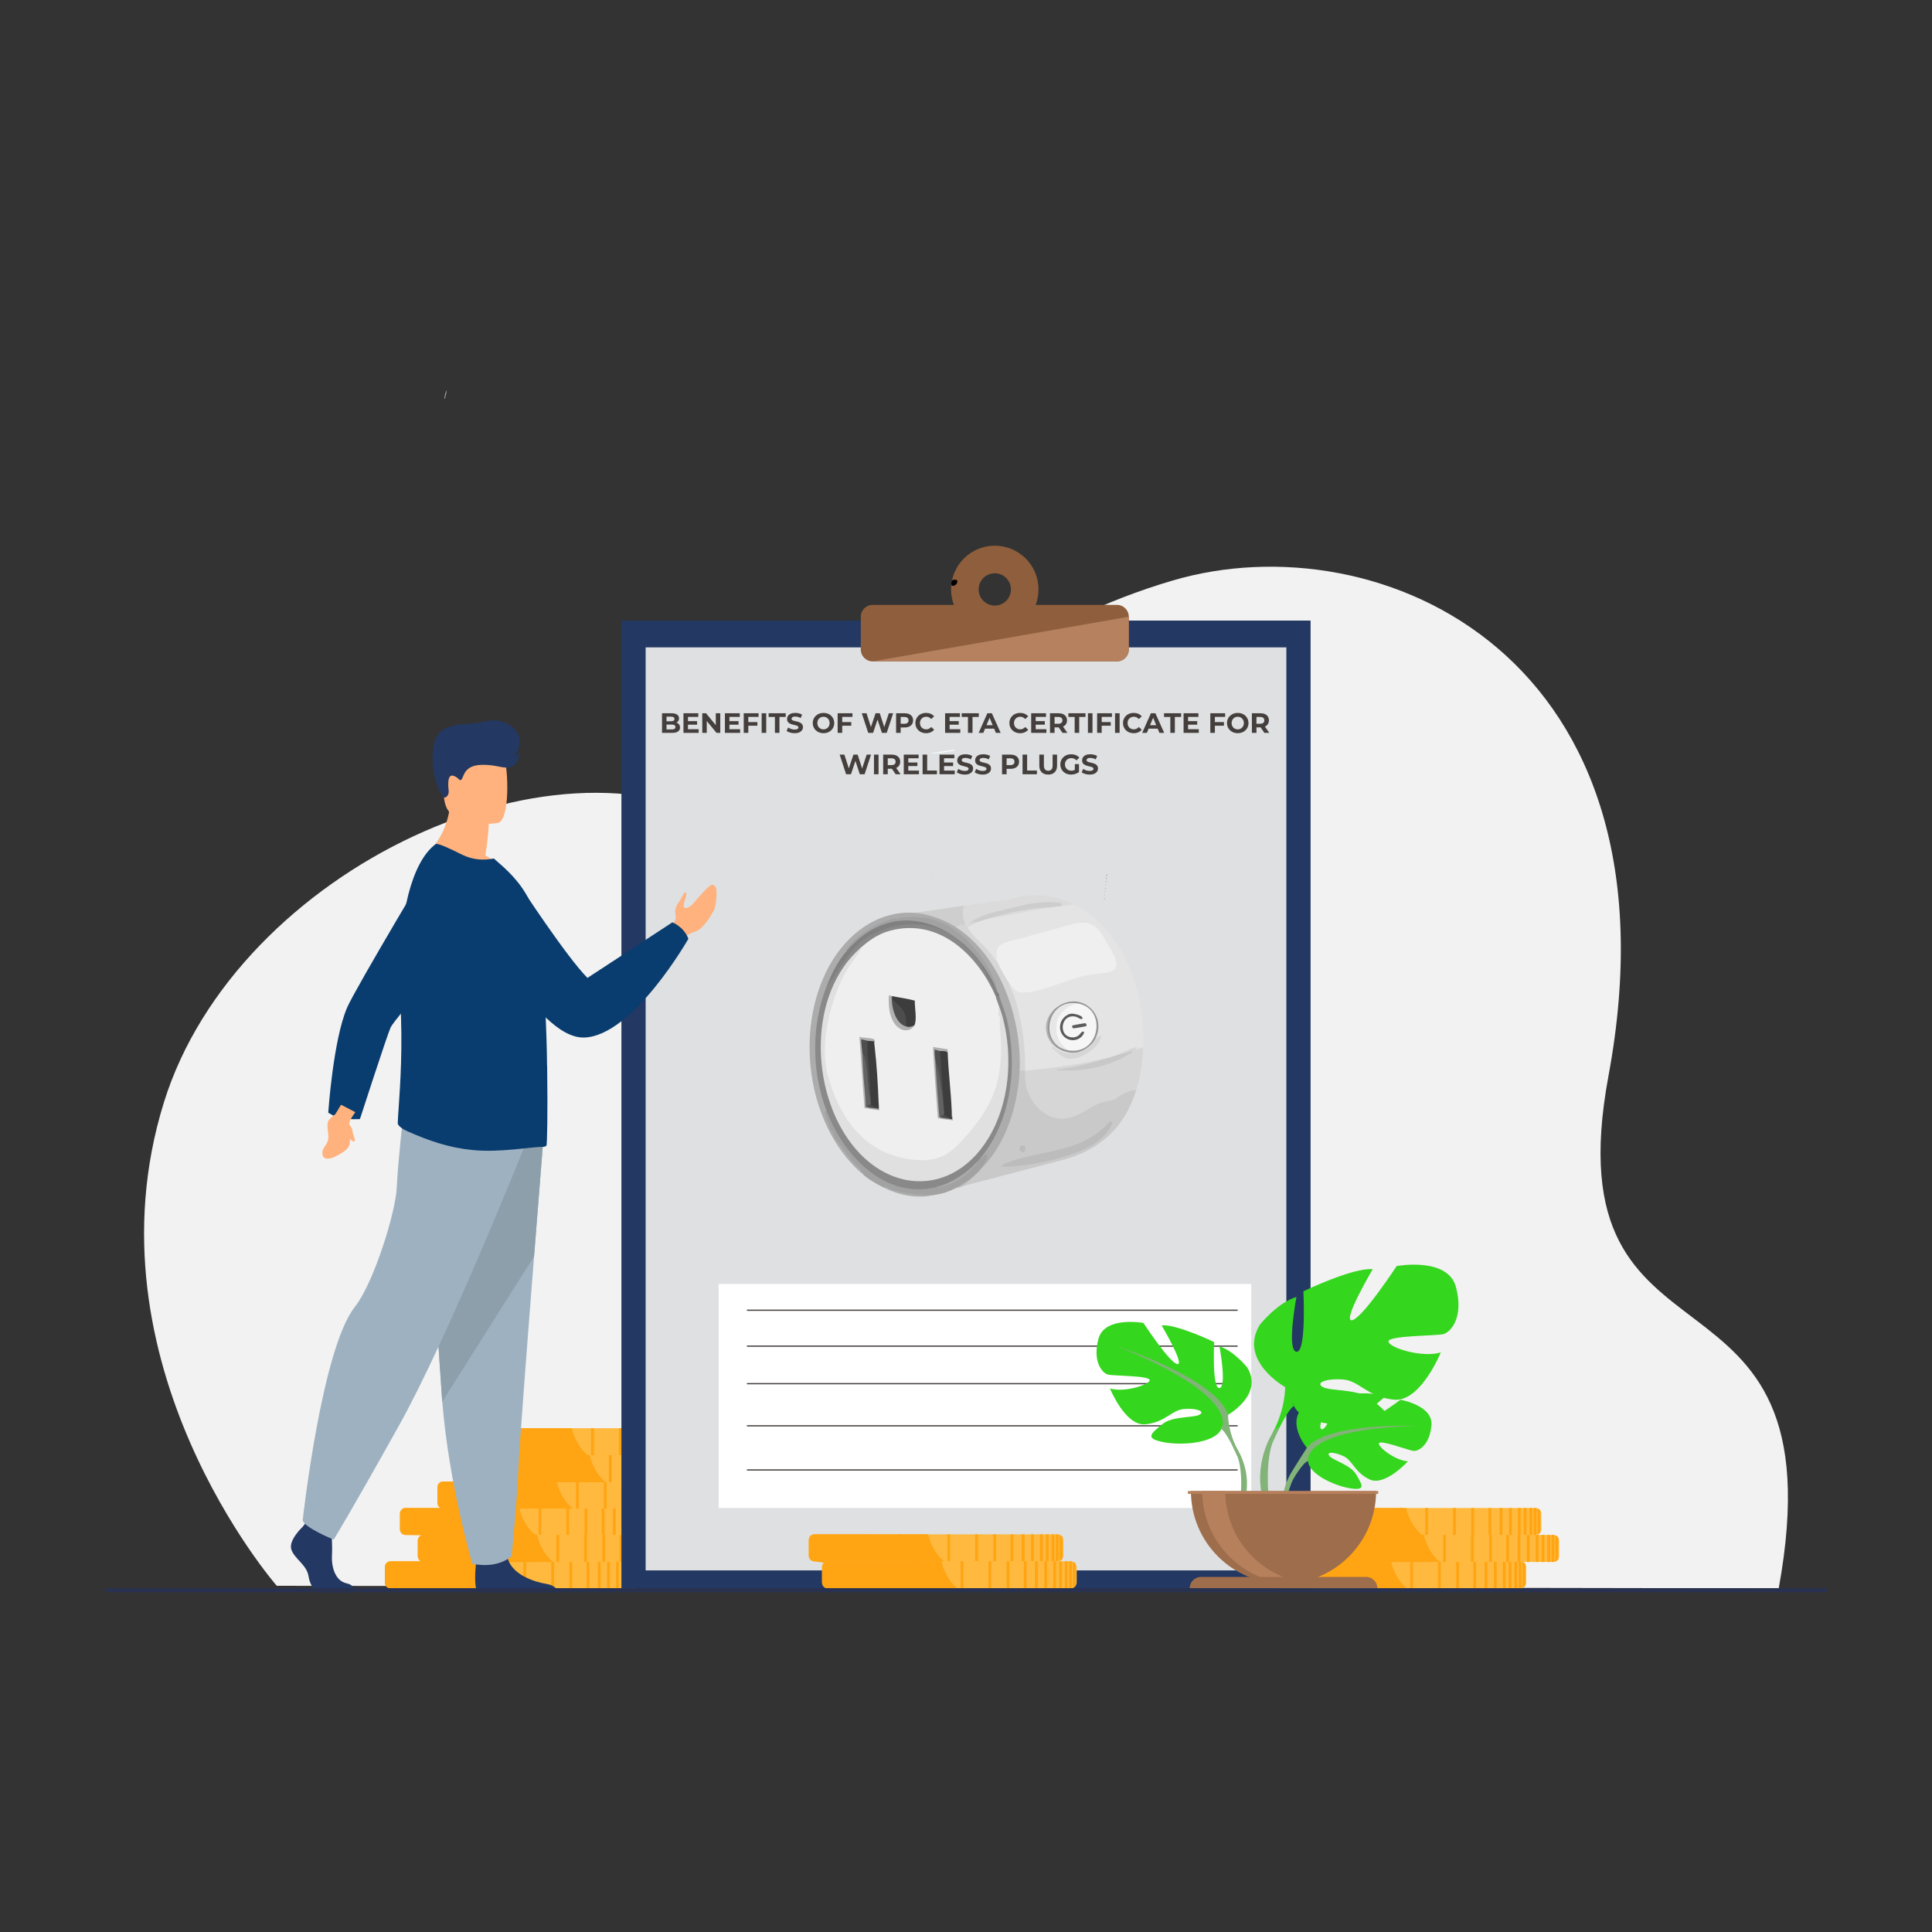 <?xml version="1.0" encoding="UTF-8"?>
<svg id="Layer_1" xmlns="http://www.w3.org/2000/svg" version="1.1" viewBox="0 0 2000 2000">
  <rect x="0" y="0" width="2000" height="2000" fill="#333333" stroke="none"/>
  <!-- Generator: Adobe Illustrator 29.7.1, SVG Export Plug-In . SVG Version: 2.1.1 Build 8)  -->
  <defs>
    <style>
      .st0 {
        fill: gray;
      }

      .st1 {
        fill: #ffb27d;
      }

      .st2 {
        fill: #cecece;
      }

      .st3 {
        fill: #adadad;
      }

      .st4 {
        fill: #d6d6d6;
      }

      .st5 {
        fill: #a2a2a2;
      }

      .st6 {
        fill: #ffb93e;
      }

      .st7 {
        fill: #dee0e2;
      }

      .st8 {
        fill: #efefef;
      }

      .st9 {
        fill: #f6f6f6;
      }

      .st10 {
        fill: #e4e4e4;
      }

      .st11 {
        fill: #9e6d4c;
      }

      .st12 {
        fill: #bbb;
      }

      .st13 {
        fill: #ffa412;
      }

      .st14 {
        fill: #283250;
      }

      .st15 {
        fill: #b1b1b1;
      }

      .st16 {
        fill: #5d5d5d;
      }

      .st17 {
        fill: #c9c9c9;
      }

      .st18 {
        fill: #4e4e4e;
      }

      .st19 {
        fill: #636363;
      }

      .st20 {
        fill: #82b378;
      }

      .st21 {
        fill: #35d61e;
      }

      .st22 {
        fill: #e7e7e7;
      }

      .st23 {
        fill: #8e5e3d;
      }

      .st24 {
        fill: #b0b0b0;
      }

      .st25 {
        fill: #898989;
      }

      .st26 {
        fill: #3d3d3d;
      }

      .st27 {
        fill: #cdcdcd;
      }

      .st28 {
        fill: #fff;
      }

      .st29 {
        fill: #b7805c;
      }

      .st30 {
        fill: #bcbcbc;
      }

      .st31 {
        fill: #acacac;
      }

      .st32 {
        fill: #f2f2f2;
      }

      .st33 {
        fill: #5a5a5a;
      }

      .st34 {
        fill: #8d9faa;
      }

      .st35 {
        fill: #9eb1c1;
      }

      .st36 {
        fill: #dbdbdb;
      }

      .st37 {
        fill: #9da4a9;
      }

      .st38 {
        fill: #949494;
      }

      .st39 {
        fill: #443f3d;
      }

      .st40 {
        fill: #093d6f;
      }

      .st41 {
        fill: #233862;
      }

      .st42 {
        fill: #b5815e;
      }

      .st43 {
        fill: #e0e0e0;
      }

      .st44 {
        fill: #c8c8c8;
      }

      .st45 {
        fill: #4d4d4d;
      }
    </style>
  </defs>
  <path class="st32" d="M286.5,1641.61s-200.7-229.94-116.89-500.21c75.22-242.57,415.31-399.57,596.03-279.43,87.42,58.12,158.05-175.48,448.19-260.99,214.56-63.24,531.82,78.58,451.24,512.9-61.26,330.2,242.63,165.58,176.26,530.36l-1554.82-2.62Z"/>
  <path class="st6" d="M661.98,1622.36v15.78c0,1.26-.38,2.42-1.04,3.4-.69,1.02-1.69,1.83-2.86,2.28-.36.14-.73.25-1.11.31-.12.02-.24.04-.35.05-.09.01-.19.02-.28.03-.05,0-.09,0-.14,0-.1,0-.19,0-.29,0l-251.43-.04c-3.24,0-5.91-2.57-6.08-5.77,0-.1,0-.21,0-.31v-15.78c0-.1,0-.21,0-.31.16-3.2,2.84-5.77,6.08-5.77l251.43.04c.11,0,.21,0,.32,0,.26.01.5.04.75.09.38.07.76.17,1.11.31.18.07.36.15.53.24.11.05.21.11.31.17.01,0,.02.01.03.02.11.06.21.12.31.19.02.01.04.02.05.03.09.06.18.13.27.2.22.16.42.34.61.53.06.06.12.12.17.18.01,0,.02.02.03.03.04.04.07.07.1.11,0,0,.01.02.02.02.06.07.12.15.18.22.08.11.16.22.24.33.66.97,1.04,2.14,1.04,3.4Z"/>
  <path class="st13" d="M538.51,1644.21l-134.7-.02c-2.89,0-5.28-2.57-5.42-5.77,0-.1,0-.21,0-.31v-15.78c0-.1,0-.21,0-.31.15-3.2,2.53-5.77,5.42-5.77l118.16.02c.05.21.1.43.16.65,1.96,8.15,6.38,19.14,16.33,27.26.02.01.04.03.05.04Z"/>
  <rect class="st13" x="628.52" y="1616.28" width="2.86" height="27.95"/>
  <rect class="st13" x="618.85" y="1616.27" width="2.86" height="27.95"/>
  <rect class="st13" x="607.25" y="1616.27" width="2.86" height="27.95"/>
  <rect class="st13" x="589.47" y="1616.27" width="2.86" height="27.95"/>
  <rect class="st13" x="570.67" y="1616.27" width="2.86" height="27.95"/>
  <rect class="st13" x="541.85" y="1616.26" width="2.86" height="27.95"/>
  <rect class="st13" x="514.86" y="1616.26" width="2.86" height="27.95"/>
  <rect class="st13" x="490.76" y="1616.26" width="2.86" height="27.95"/>
  <rect class="st13" x="637.73" y="1616.28" width="2.86" height="27.95"/>
  <rect class="st13" x="643.81" y="1616.28" width="2.86" height="27.95"/>
  <rect class="st13" x="649.69" y="1616.28" width="2.86" height="27.95"/>
  <path class="st13" d="M656.97,1616.38v27.76c-.35.06-.71.1-1.08.1h-1.79v-27.95s1.79,0,1.79,0c.37,0,.72.03,1.07.1Z"/>
  <path class="st13" d="M660.93,1618.97v22.58c-.7,1.02-1.69,1.83-2.86,2.28v-27.13c1.17.45,2.17,1.25,2.86,2.28Z"/>
  <path class="st6" d="M677.6,1567.15v15.78c0,1.26-.39,2.42-1.05,3.4-.69,1.02-1.69,1.83-2.86,2.28-.36.14-.73.25-1.11.31-.12.02-.23.04-.35.05-.06,0-.13.01-.2.02-.06,0-.13,0-.2.01-.11,0-.22,6.1-.32,6.1l-251.43-6.13c-3.24,0-5.91-2.57-6.07-5.77,0-.1,0-.21,0-.31v-15.78c0-.1,0-.21,0-.31.17-3.2,2.84-5.77,6.08-5.77l251.43.04c.37,0,.72.03,1.07.1.38.07.76.17,1.11.31,1.17.45,2.16,1.26,2.85,2.28.66.97,1.04,2.14,1.04,3.4Z"/>
  <rect class="st13" x="644.15" y="1561.06" width="2.86" height="27.95"/>
  <rect class="st13" x="634.48" y="1561.06" width="2.86" height="27.95"/>
  <rect class="st13" x="622.88" y="1561.06" width="2.86" height="27.95"/>
  <rect class="st13" x="605.1" y="1561.06" width="2.86" height="27.95"/>
  <rect class="st13" x="586.29" y="1561.05" width="2.86" height="27.95"/>
  <rect class="st13" x="557.47" y="1561.05" width="2.86" height="27.95"/>
  <rect class="st13" x="530.48" y="1561.05" width="2.86" height="27.95"/>
  <rect class="st13" x="506.39" y="1561.04" width="2.86" height="27.95"/>
  <rect class="st13" x="653.35" y="1561.06" width="2.86" height="27.95"/>
  <rect class="st13" x="659.44" y="1561.06" width="2.86" height="27.95"/>
  <rect class="st13" x="665.31" y="1561.07" width="2.86" height="27.95"/>
  <path class="st13" d="M672.59,1561.16v27.76c-.35.07-.71.1-1.08.1h-1.79v-27.95h1.79c.37,0,.72.03,1.07.1Z"/>
  <path class="st13" d="M676.56,1563.75v22.58c-.7,1.02-1.69,1.83-2.86,2.28v-27.13c1.17.45,2.17,1.25,2.86,2.28Z"/>
  <path class="st6" d="M696.08,1595.06v15.78c0,1.26-.39,2.42-1.05,3.4-.69,1.02-1.69,1.83-2.86,2.28-.36.14-.73.24-1.11.31-.35.06-.71.1-1.07.1l-251.43-.04c-.98,0-1.9-.23-2.72-.65-1.83-.92-3.14-2.74-3.34-4.88,0-.08-.01-.16-.02-.25,0-.1,0-.21,0-.31v-15.79c0-.11,0-.21,0-.31.15-2.96,2.45-5.38,5.36-5.73.23-.03.47-.04.72-.04l251.43.04c.37,0,.72.03,1.07.1.38.07.76.17,1.11.31,1.17.45,2.16,1.25,2.86,2.28.66.97,1.04,2.14,1.04,3.4Z"/>
  <path class="st13" d="M572.62,1616.91l-134.7-.02c-.87,0-1.69-.23-2.43-.65-1.64-.92-2.8-2.75-2.98-4.88,0-.08-.01-.16-.02-.25,0-.1,0-.21,0-.31v-15.79c0-.11,0-.21,0-.31.14-2.96,2.19-5.38,4.78-5.73.21-.03.42-.04.64-.04l118.16.02s0,.03.01.04c1.84,8.01,6.07,19,15.75,27.26.25.22.51.43.77.65Z"/>
  <rect class="st13" x="662.63" y="1588.97" width="2.86" height="27.95"/>
  <rect class="st13" x="652.96" y="1588.97" width="2.86" height="27.95"/>
  <rect class="st13" x="641.36" y="1588.97" width="2.86" height="27.95"/>
  <rect class="st13" x="623.58" y="1588.97" width="2.86" height="27.95"/>
  <rect class="st13" x="604.77" y="1588.96" width="2.86" height="27.95"/>
  <rect class="st13" x="575.95" y="1588.96" width="2.86" height="27.95"/>
  <rect class="st13" x="548.96" y="1588.96" width="2.86" height="27.95"/>
  <rect class="st13" x="524.87" y="1588.95" width="2.86" height="27.95"/>
  <rect class="st13" x="671.84" y="1588.97" width="2.86" height="27.95"/>
  <rect class="st13" x="677.92" y="1588.97" width="2.86" height="27.95"/>
  <rect class="st13" x="683.79" y="1588.98" width="2.86" height="27.95"/>
  <path class="st13" d="M691.07,1589.07v27.76c-.35.06-.71.1-1.08.1h-1.79s0-27.95,0-27.95h1.79c.37,0,.72.03,1.07.1Z"/>
  <path class="st13" d="M695.04,1591.66v22.58c-.7,1.02-1.69,1.83-2.86,2.28v-27.13c1.17.45,2.17,1.25,2.86,2.28Z"/>
  <path class="st13" d="M554.13,1589l6.42,27.93-120.98-.04-1.72-27.91h-18.42c-2.89,0-5.28-2.57-5.42-5.77,0-.1,0-.21,0-.31v-15.78c0-.1,0-.21,0-.31.15-3.2,2.53-5.77,5.42-5.77l118.16.02c1.88,8.22,6.27,19.57,16.48,27.91.02.01.04.03.05.04Z"/>
  <path class="st6" d="M716.39,1539.8v15.78c0,1.26-.39,2.42-1.04,3.4-.69,1.02-1.69,1.83-2.86,2.28-.36.14-.73.25-1.11.31-.12.02-.24.04-.35.05-.09.01-.19.02-.28.03-.05,0-.09,0-.14.01-.1,0-.19,0-.3,0l-251.43-.04c-3.24,0-5.91-2.57-6.08-5.77,0-.1,0-.21,0-.31v-15.79c0-.1,0-.21.01-.31.16-3.2,2.84-5.77,6.08-5.77l251.43.04c.11,0,.21,0,.32,0,.26.01.5.04.75.09.38.07.76.17,1.11.31.18.07.36.15.53.24.11.05.21.11.31.17,0,0,.02.01.03.02.11.06.2.12.31.19.02.01.04.02.05.03.09.06.18.13.27.2.22.16.42.34.61.53.06.06.12.12.17.18.01.01.02.02.03.03.04.04.07.07.1.11,0,0,.01.02.02.02.06.07.12.15.18.22.08.11.16.22.24.33.66.97,1.04,2.14,1.04,3.4Z"/>
  <path class="st13" d="M592.92,1561.65l-134.7-.02c-2.89,0-5.28-2.57-5.42-5.77,0-.1,0-.21,0-.31v-15.79c0-.1,0-.21.01-.31.15-3.2,2.53-5.77,5.42-5.77l118.16.02c.05.21.1.43.16.65,1.96,8.15,6.38,19.14,16.33,27.26.02.01.04.03.05.04Z"/>
  <rect class="st13" x="682.94" y="1533.72" width="2.86" height="27.95"/>
  <rect class="st13" x="673.26" y="1533.72" width="2.86" height="27.95"/>
  <rect class="st13" x="661.66" y="1533.71" width="2.86" height="27.95"/>
  <rect class="st13" x="643.88" y="1533.71" width="2.86" height="27.95"/>
  <rect class="st13" x="625.08" y="1533.71" width="2.86" height="27.95"/>
  <rect class="st13" x="596.26" y="1533.7" width="2.86" height="27.95"/>
  <rect class="st13" x="569.27" y="1533.7" width="2.86" height="27.95"/>
  <rect class="st13" x="545.17" y="1533.7" width="2.86" height="27.95"/>
  <rect class="st13" x="692.14" y="1533.72" width="2.86" height="27.95"/>
  <rect class="st13" x="698.23" y="1533.72" width="2.86" height="27.95"/>
  <rect class="st13" x="704.1" y="1533.72" width="2.86" height="27.95"/>
  <path class="st13" d="M711.38,1533.82v27.76c-.35.06-.71.1-1.08.1h-1.79v-27.95s1.79,0,1.79,0c.37,0,.72.03,1.07.1Z"/>
  <path class="st13" d="M715.35,1536.41v22.58c-.7,1.02-1.69,1.83-2.86,2.28v-27.13c1.17.45,2.17,1.26,2.86,2.28Z"/>
  <path class="st6" d="M732.01,1484.59v15.78c0,1.26-.39,2.43-1.05,3.4-.69,1.02-1.69,1.83-2.86,2.28-.36.14-.73.24-1.11.31-.12.02-.23.04-.35.05-.06,0-.13.01-.2.02-.06,0-.13,0-.2.01-.11,0-.21,6.1-.32,6.1l-251.43-6.13c-3.24,0-5.91-2.57-6.08-5.77,0-.1,0-.21,0-.31v-15.79c0-.1,0-.21,0-.31.17-3.2,2.84-5.77,6.08-5.77l251.43.04c.37,0,.72.03,1.07.1.38.07.76.17,1.11.31,1.17.45,2.16,1.26,2.85,2.28.66.97,1.04,2.14,1.04,3.4Z"/>
  <rect class="st13" x="698.56" y="1478.5" width="2.86" height="27.95"/>
  <rect class="st13" x="688.89" y="1478.5" width="2.86" height="27.95"/>
  <rect class="st13" x="677.29" y="1478.5" width="2.86" height="27.95"/>
  <rect class="st13" x="659.51" y="1478.5" width="2.86" height="27.95"/>
  <rect class="st13" x="640.71" y="1478.49" width="2.86" height="27.95"/>
  <rect class="st13" x="611.88" y="1478.49" width="2.86" height="27.95"/>
  <rect class="st13" x="584.9" y="1478.49" width="2.86" height="27.95"/>
  <rect class="st13" x="560.8" y="1478.48" width="2.86" height="27.95"/>
  <rect class="st13" x="707.77" y="1478.5" width="2.86" height="27.95"/>
  <rect class="st13" x="713.85" y="1478.51" width="2.86" height="27.95"/>
  <rect class="st13" x="719.72" y="1478.51" width="2.86" height="27.95"/>
  <path class="st13" d="M727,1478.6v27.76c-.35.06-.71.1-1.08.1h-1.79v-27.95h1.79c.37,0,.72.03,1.07.1Z"/>
  <path class="st13" d="M730.97,1481.19v22.58c-.7,1.02-1.69,1.83-2.86,2.28v-27.13c1.17.45,2.17,1.25,2.86,2.28Z"/>
  <path class="st6" d="M750.49,1512.5v15.78c0,1.26-.39,2.43-1.05,3.4-.69,1.02-1.69,1.83-2.86,2.28-.36.14-.73.25-1.11.31-.35.06-.71.1-1.07.1l-251.43-.04c-.98,0-1.9-.23-2.72-.65-1.83-.92-3.14-2.74-3.34-4.88,0-.08-.01-.16-.02-.25,0-.1,0-.21,0-.31v-15.79c0-.1,0-.21,0-.31.15-2.96,2.45-5.38,5.36-5.73.23-.03.47-.04.72-.04l251.43.04c.37,0,.72.03,1.07.1.38.07.76.17,1.11.31,1.17.45,2.16,1.26,2.86,2.28.66.97,1.04,2.14,1.04,3.4Z"/>
  <path class="st13" d="M627.03,1534.35l-134.7-.02c-.87,0-1.69-.23-2.42-.65-1.64-.92-2.8-2.75-2.98-4.88,0-.08-.01-.16-.02-.25,0-.1,0-.21,0-.31v-15.79c0-.1,0-.21,0-.31.14-2.96,2.19-5.38,4.78-5.73.21-.03.42-.04.64-.04l118.16.02s0,.03.01.04c1.84,8.01,6.07,19,15.75,27.26.25.22.51.43.77.65Z"/>
  <rect class="st13" x="717.04" y="1506.41" width="2.86" height="27.95"/>
  <rect class="st13" x="707.37" y="1506.41" width="2.86" height="27.95"/>
  <rect class="st13" x="695.77" y="1506.41" width="2.86" height="27.95"/>
  <rect class="st13" x="677.99" y="1506.41" width="2.86" height="27.95"/>
  <rect class="st13" x="659.19" y="1506.4" width="2.86" height="27.95"/>
  <rect class="st13" x="630.36" y="1506.4" width="2.86" height="27.95"/>
  <rect class="st13" x="603.38" y="1506.4" width="2.86" height="27.95"/>
  <rect class="st13" x="579.28" y="1506.39" width="2.86" height="27.95"/>
  <rect class="st13" x="726.25" y="1506.41" width="2.86" height="27.95"/>
  <rect class="st13" x="732.33" y="1506.42" width="2.86" height="27.95"/>
  <rect class="st13" x="738.21" y="1506.42" width="2.86" height="27.95"/>
  <path class="st13" d="M745.48,1506.51v27.76c-.35.06-.71.1-1.08.1h-1.79s0-27.95,0-27.95h1.79c.37,0,.72.03,1.07.1Z"/>
  <path class="st13" d="M749.45,1509.1v22.58c-.7,1.02-1.69,1.83-2.86,2.28v-27.13c1.17.45,2.17,1.25,2.86,2.28Z"/>
  <path class="st13" d="M608.55,1506.44l6.42,27.93-120.98-.04-1.72-27.91h-18.42c-2.89,0-5.28-2.57-5.42-5.77,0-.1,0-.21,0-.31v-15.79c0-.1,0-.21,0-.31.15-3.2,2.53-5.77,5.43-5.77l118.16.02c1.88,8.22,6.27,19.57,16.48,27.91.02.01.04.03.05.04Z"/>
  <path class="st6" d="M1579.95,1622.36v15.78c0,1.26-.39,2.42-1.04,3.4-.69,1.02-1.69,1.83-2.86,2.28-.36.14-.73.25-1.11.31-.12.02-.24.04-.35.05-.09.01-.19.02-.28.03-.05,0-.09,0-.14,0-.1,0-.19,0-.3,0l-251.43-.04c-3.24,0-5.91-2.57-6.08-5.77,0-.1,0-.21,0-.31v-15.78c0-.1,0-.21,0-.31.16-3.2,2.84-5.77,6.08-5.77l251.43.04c.11,0,.21,0,.32,0,.26.01.5.04.75.09.38.07.76.17,1.11.31.18.07.36.15.53.24.11.05.21.11.31.17,0,0,.02.01.03.02.11.06.2.12.31.19.02.01.04.02.05.03.09.06.18.13.27.2.22.16.42.34.61.53.06.06.12.12.17.18.01,0,.02.02.03.03.04.04.07.07.11.11,0,0,.01.02.02.02.06.07.12.15.18.22.08.11.16.22.24.33.66.97,1.04,2.14,1.04,3.4Z"/>
  <path class="st13" d="M1456.48,1644.21l-134.7-.02c-2.89,0-5.28-2.57-5.42-5.77,0-.1,0-.21,0-.31v-15.78c0-.1,0-.21,0-.31.15-3.2,2.53-5.77,5.42-5.77l118.16.02c.05.21.1.43.16.65,1.96,8.15,6.38,19.14,16.33,27.26.02.01.04.03.05.04Z"/>
  <rect class="st13" x="1546.5" y="1616.28" width="2.86" height="27.95"/>
  <rect class="st13" x="1536.82" y="1616.27" width="2.86" height="27.95"/>
  <rect class="st13" x="1525.22" y="1616.27" width="2.86" height="27.95"/>
  <rect class="st13" x="1507.44" y="1616.27" width="2.86" height="27.95"/>
  <rect class="st13" x="1488.64" y="1616.27" width="2.86" height="27.95"/>
  <rect class="st13" x="1459.82" y="1616.26" width="2.86" height="27.95"/>
  <rect class="st13" x="1432.83" y="1616.26" width="2.86" height="27.95"/>
  <rect class="st13" x="1408.73" y="1616.26" width="2.86" height="27.95"/>
  <rect class="st13" x="1555.7" y="1616.28" width="2.86" height="27.95"/>
  <rect class="st13" x="1561.79" y="1616.28" width="2.86" height="27.95"/>
  <rect class="st13" x="1567.66" y="1616.28" width="2.86" height="27.95"/>
  <path class="st13" d="M1574.94,1616.38v27.76c-.35.06-.71.1-1.08.1h-1.78v-27.95s1.79,0,1.79,0c.37,0,.72.03,1.07.1Z"/>
  <path class="st13" d="M1578.91,1618.97v22.58c-.7,1.02-1.69,1.83-2.86,2.28v-27.13c1.17.45,2.17,1.25,2.86,2.28Z"/>
  <path class="st6" d="M1595.57,1567.15v15.78c0,1.26-.39,2.42-1.05,3.4-.69,1.02-1.69,1.83-2.86,2.28-.36.14-.73.25-1.11.31-.12.02-.23.04-.35.05-.06,0-.13.01-.2.02-.06,0-.13,0-.2.01-.11,0-.21,6.1-.32,6.1l-251.42-6.13c-3.24,0-5.91-2.57-6.08-5.77,0-.1,0-.21,0-.31v-15.78c0-.1,0-.21,0-.31.17-3.2,2.84-5.77,6.08-5.77l251.43.04c.37,0,.72.03,1.07.1.38.07.76.17,1.11.31,1.17.45,2.16,1.26,2.85,2.28.66.97,1.04,2.14,1.04,3.4Z"/>
  <rect class="st13" x="1562.12" y="1561.06" width="2.86" height="27.95"/>
  <rect class="st13" x="1552.45" y="1561.06" width="2.86" height="27.95"/>
  <rect class="st13" x="1540.85" y="1561.06" width="2.86" height="27.95"/>
  <rect class="st13" x="1523.07" y="1561.06" width="2.86" height="27.95"/>
  <rect class="st13" x="1504.27" y="1561.05" width="2.86" height="27.95"/>
  <rect class="st13" x="1475.44" y="1561.05" width="2.86" height="27.95"/>
  <rect class="st13" x="1448.45" y="1561.05" width="2.86" height="27.95"/>
  <rect class="st13" x="1424.36" y="1561.04" width="2.86" height="27.95"/>
  <rect class="st13" x="1571.33" y="1561.06" width="2.86" height="27.95"/>
  <rect class="st13" x="1577.41" y="1561.06" width="2.86" height="27.95"/>
  <rect class="st13" x="1583.28" y="1561.07" width="2.86" height="27.95"/>
  <path class="st13" d="M1590.56,1561.16v27.76c-.35.07-.71.1-1.08.1h-1.78v-27.95h1.79c.37,0,.72.03,1.07.1Z"/>
  <path class="st13" d="M1594.53,1563.75v22.58c-.7,1.02-1.69,1.83-2.86,2.28v-27.13c1.17.45,2.17,1.25,2.86,2.28Z"/>
  <path class="st6" d="M1614.05,1595.06v15.78c0,1.26-.39,2.42-1.05,3.4-.69,1.02-1.69,1.83-2.86,2.28-.36.14-.73.24-1.11.31-.35.06-.71.1-1.07.1l-251.43-.04c-.98,0-1.9-.23-2.72-.65-1.83-.92-3.14-2.74-3.34-4.88,0-.08-.01-.16-.02-.25,0-.1,0-.21,0-.31v-15.79c0-.11,0-.21,0-.31.15-2.96,2.45-5.38,5.36-5.73.24-.03.47-.04.72-.04l251.43.04c.37,0,.72.03,1.07.1.38.07.76.17,1.11.31,1.17.45,2.16,1.25,2.86,2.28.66.97,1.04,2.14,1.04,3.4Z"/>
  <path class="st13" d="M1490.59,1616.91l-134.7-.02c-.87,0-1.69-.23-2.43-.65-1.64-.92-2.8-2.75-2.98-4.88,0-.08-.01-.16-.02-.25,0-.1,0-.21,0-.31v-15.79c0-.11,0-.21,0-.31.14-2.96,2.19-5.38,4.78-5.73.21-.03.42-.04.64-.04l118.16.02s0,.03.01.04c1.84,8.01,6.07,19,15.75,27.26.25.22.51.43.77.65Z"/>
  <rect class="st13" x="1580.6" y="1588.97" width="2.86" height="27.95"/>
  <rect class="st13" x="1570.93" y="1588.97" width="2.86" height="27.95"/>
  <rect class="st13" x="1559.33" y="1588.97" width="2.86" height="27.95"/>
  <rect class="st13" x="1541.55" y="1588.97" width="2.86" height="27.95"/>
  <rect class="st13" x="1522.75" y="1588.96" width="2.86" height="27.95"/>
  <rect class="st13" x="1493.92" y="1588.96" width="2.86" height="27.95"/>
  <rect class="st13" x="1466.94" y="1588.96" width="2.86" height="27.95"/>
  <rect class="st13" x="1442.84" y="1588.95" width="2.86" height="27.95"/>
  <rect class="st13" x="1589.81" y="1588.97" width="2.86" height="27.95"/>
  <rect class="st13" x="1595.89" y="1588.97" width="2.86" height="27.95"/>
  <rect class="st13" x="1601.76" y="1588.98" width="2.86" height="27.95"/>
  <path class="st13" d="M1609.04,1589.07v27.76c-.35.06-.71.1-1.08.1h-1.79s0-27.95,0-27.95h1.79c.37,0,.72.03,1.07.1Z"/>
  <path class="st13" d="M1613.01,1591.66v22.58c-.7,1.02-1.69,1.83-2.86,2.28v-27.13c1.17.45,2.17,1.25,2.86,2.28Z"/>
  <path class="st13" d="M1472.11,1589l6.42,27.93-120.98-.04-1.72-27.91h-18.42c-2.89,0-5.28-2.57-5.42-5.77,0-.1,0-.21,0-.31v-15.78c0-.1,0-.21,0-.31.15-3.2,2.53-5.77,5.43-5.77l118.16.02c1.88,8.22,6.27,19.57,16.48,27.91.02.01.04.03.05.04Z"/>
  <rect class="st41" x="643.3" y="642.41" width="713.4" height="1001.82"/>
  <rect class="st7" x="668.37" y="670.15" width="663.27" height="955.53"/>
  <rect class="st28" x="743.93" y="1329.13" width="551.37" height="231.89"/>
  <rect class="st39" x="773.21" y="1392.88" width="507.97" height="1.27"/>
  <rect class="st39" x="773.21" y="1431.73" width="507.97" height="1.27"/>
  <rect class="st39" x="773.21" y="1475.36" width="507.97" height="1.27"/>
  <rect class="st39" x="773.21" y="1521.06" width="507.97" height="1.27"/>
  <path class="st23" d="M1156.26,626.17h-84.12c1.89-4.98,2.92-10.38,2.92-16.02,0-25-20.26-45.26-45.26-45.26s-45.26,20.26-45.26,45.26c0,5.64,1.04,11.04,2.93,16.02h-84.12c-6.77,0-12.26,5.49-12.26,12.26v33.98c0,6.77,5.49,12.26,12.26,12.26h252.91c6.77,0,12.26-5.49,12.26-12.26v-33.98c0-6.77-5.49-12.26-12.26-12.26ZM1029.8,626.87c-9.23,0-16.71-7.48-16.71-16.71s7.48-16.71,16.71-16.71,16.71,7.48,16.71,16.71-7.48,16.71-16.71,16.71Z"/>
  <path class="st42" d="M903.35,684.66h252.91c6.77,0,12.26-5.49,12.26-12.26v-33.98l-265.17,46.24Z"/>
  <path class="st21" d="M1352.87,1498.79s-23.34-27.23-1.44-44.52c0,0,16-9.68,29.04-8.9,0,0-18.48,30.99-12.5,34.07,5.98,3.08,18.1-36.01,18.1-36.01,0,0,36.4-3.53,48.11,2.1,0,0-31.12,25.46-24.56,26.98,6.55,1.52,40.16-23.48,40.16-23.48,0,0,33.88,5.77,32.07,26.43-1.81,20.67-13.48,27.05-18.61,26.5-5.13-.55-35.14-12.01-35.79-7.8-.65,4.2,17.41,17.94,30.06,18.58,0,0-23.88,26.34-39.76,18.74-15.87-7.6-17.23-19.65-27.12-24.17-9.9-4.52-18.34-4.51-14.26.1,4.09,4.61,21.99,9.09,27.65,19.1,5.66,10.01,10.73,16.76-5.69,14.29-16.42-2.47-43.12-14.49-44.29-28.25l-1.17-13.76Z"/>
  <path class="st20" d="M1465.2,1476.02s-92.01-3.55-112.33,22.77c0,0-11.87,18.08-17.94,28.97l2.99,4.89s10.81-19.29,16.51-20.31c0,0-9.32-32.39,110.76-36.32Z"/>
  <path class="st20" d="M1349.32,1510.42s-19.75,14.61-21.12,40.7l3.58.32s6.31-26.98,17.71-37.54c11.4-10.55-.17-3.49-.17-3.49Z"/>
  <path class="st21" d="M1271.28,1464.55s37.12-20.79,19.8-49c0,0-13.86-17.32-28.71-21.78,0,0,7.92,42.07,0,43.06-7.92.99-5.45-47.52-5.45-47.52,0,0-39.1-18.81-54.44-17.32,0,0,24.25,41.08,16.33,40.09-7.92-.99-35.14-42.57-35.14-42.57,0,0-40.09-7.42-46.53,16.33-6.43,23.76,3.96,35.64,9.9,37.12,5.94,1.49,44.05.99,43.06,5.94-.99,4.95-26.73,12.87-41.08,8.41,0,0,15.84,39.1,36.63,37.12,20.79-1.98,27.22-14.85,40.09-15.84,12.87-.99,22.27,2.47,15.84,5.94-6.43,3.46-28.21,1.14-38.61,9.97-10.39,8.84-18.81,14.28.49,18.24,19.3,3.96,53.95,1.49,60.88-13.36l6.93-14.85Z"/>
  <path class="st20" d="M1155.46,1393.28s103.94,33.66,115.82,71.27c0,0-.5,16.83,9.9,36.13v7.43s-10.89-25.24-16.83-28.71c0,0,23.26-32.67-108.89-86.12Z"/>
  <path class="st20" d="M1281.18,1500.68s16.03,24.34,6.89,53.97l-4.12-1.11s4-32.64-4.38-49.05c-8.39-16.42,1.62-3.81,1.62-3.81Z"/>
  <path class="st21" d="M1330.34,1435.88s-48.93-27.4-26.1-64.59c0,0,18.27-22.83,37.84-28.71,0,0-10.44,55.46,0,56.76,10.44,1.31,7.18-62.63,7.18-62.63,0,0,51.54-24.79,71.77-22.83,0,0-31.97,54.15-21.53,52.85,10.44-1.3,46.32-56.11,46.32-56.11,0,0,52.85-9.79,61.33,21.53,8.48,31.32-5.22,46.98-13.05,48.93-7.83,1.96-58.07,1.31-56.76,7.83,1.31,6.52,35.23,16.96,54.15,11.09,0,0-20.88,51.54-48.28,48.93-27.4-2.61-35.89-19.57-52.85-20.88-16.96-1.3-29.36,3.26-20.88,7.83,8.48,4.57,37.19,1.5,50.89,13.14,13.7,11.65,24.79,18.83-.65,24.05-25.45,5.22-71.12,1.96-80.25-17.62l-9.13-19.57Z"/>
  <path class="st21" d="M1483.01,1341.93s-137.01,44.37-152.67,93.95c0,0,.65,22.18-13.05,47.63v9.79s14.35-33.27,22.18-37.84c0,0-30.66-43.06,143.54-113.53Z"/>
  <path class="st20" d="M1317.29,1483.51s-21.13,32.09-9.08,71.14l5.44-1.46s-5.28-43.02,5.78-64.66c11.05-21.64-2.13-5.03-2.13-5.03Z"/>
  <path class="st11" d="M1328.69,1639.35c52.94,0,95.85-42.92,95.85-95.85h-191.71c0,52.94,42.92,95.85,95.85,95.85Z"/>
  <path class="st29" d="M1352.28,1638.62c-3.9.49-7.87.73-11.91.73-52.94,0-95.85-42.92-95.85-95.85h23.81c0,48.91,36.63,89.26,83.94,95.12Z"/>
  <path class="st11" d="M1425.87,1644.23h-194.35c0-6.53,5.3-11.83,11.83-11.83h170.7c6.53,0,11.83,5.29,11.83,11.83h0Z"/>
  <rect class="st29" x="1229.69" y="1543.5" width="197.04" height="2.94"/>
  <path class="st40" d="M352.84,1157.35c9.49,1.85,19.77,1.1,19.77,1.1,0,0,28.16-86.99,31.79-94.94,3.62-7.95,83.65-102.01,83.65-102.01l-33.34-83.43s-86.55,144.58-95.34,164.89c-14.52,33.57-19.56,108.84-19.56,108.84,0,0,5.59,4.09,13.04,5.54Z"/>
  <path class="st1" d="M515.31,851.96s-50.46,8.38-55.2-23.12c-4.74-31.51-14.44-51.64,17.58-58.33,32.02-6.68,40.1,4.39,44.24,14.53,4.14,10.13,6.39,63.93-6.62,66.92Z"/>
  <path class="st1" d="M739.49,941.21c-4.85,9.78-12.64,20.91-19.84,23.13-8.15,2.51-11.9,6.88-11.9,6.88l-5.92-4.32-7.07-5.16s.26-.82.78-2.14c.5-1.32,1.27-3.15,2.25-5.16,0,0,2.62-2.73,1.6-6.61-1.03-3.87-.14-9.6,2.64-12.86,2.78-3.26,6.02-11.66,7.44-11.25,3.46.97-3.04,12.31-1.76,14.67,1.15,2.14,2.93,1.63,3.26,1.51.02-.01.04-.02.06-.03,10.33-3.31,24.76-25.47,29.73-21.76,1.86,1.39.8,18.93-1.27,23.1Z"/>
  <path class="st40" d="M538.28,916.81s48.18,73.81,69.86,95.5l87.9-57.5s11.97,4.49,16.56,17.06c0,0-57.42,100.85-107.95,102.18-50.52,1.32-113.14-132.05-113.14-132.05l46.77-25.18Z"/>
  <path class="st41" d="M365.95,1648.37h-36.58c-4.6-2.5-8.71-8.22-10-16.76-1.79-11.78-14.99-18.21-17.85-27.85-2.85-9.63,11.78-23.2,11.78-23.2l2.45-3.16,2.55-3.28,24.28,5.72s.6,5.78.97,13.15c.26,5.31.4,11.45.11,16.84-.71,12.85,3.59,26.69,15.01,29.19,8.44,1.85,8.07,6.85,7.29,9.34Z"/>
  <path class="st41" d="M578.23,1648.37h-83.65c-4.02-4.91-2.54-23.03-1.93-28.94.13-1.19.21-1.89.21-1.89,0,0,28.56-22.85,32.49-5.35.12.55.26,1.08.42,1.61,4.94,16.36,27.11,23.8,39.92,25.87,8.32,1.35,11.4,5.68,12.54,8.69Z"/>
  <path class="st35" d="M562.29,1181.46s-4.34,54.11-9.43,119.16c-6.93,88.36-15.26,196.9-16.08,217.46-1.43,35.7-7.14,92.82-7.14,92.82,0,0-13.56,13.57-40.7,7.85,0,0-24.18-81.53-31.09-167.79-.11-1.41-.21-2.84-.32-4.26-6.43-87.82-16.42-272.73-16.42-272.73l121.19,7.5Z"/>
  <path class="st34" d="M562.29,1181.46s-4.34,54.11-9.43,119.16l-95.01,150.34c-.11-1.41-.21-2.84-.32-4.26-6.43-87.82-16.42-272.73-16.42-272.73l121.19,7.5Z"/>
  <path class="st35" d="M542.48,1187.89s-78.18,195.98-129.58,288.08c-51.41,92.1-67.47,117.8-67.47,117.8,0,0-29.45-11.78-32.13-19.81,0,0,19.66-177.8,54.08-221.15,19.45-24.49,42.3-97.99,43.37-123.69,1.07-25.7,6.96-76.57,6.96-76.57l124.76,35.34Z"/>
  <path class="st1" d="M523.02,902.19c-30.55,9.64-83.41-16.38-83.41-16.38,0,0,28.17-21.14,26.69-65.09l23.62,19.04,16.05,12.93s-.07,7.62-1.82,20.98c-.46,3.51-1.04,7.43-1.77,11.71,13.11,7.2,20.64,16.81,20.64,16.81Z"/>
  <path class="st40" d="M565.66,1185.97c-.92.76-1.99,1.22-3.21,1.22-11.47-.16-44.93,6.22-73.23,3.31-23.86-2.29-44.98-9.36-67.67-19.53-3.01-1.35-9.94-5.05-9.79-8.42.1-3.69.47-9.03.93-15.77,1.61-23.41,4.4-63.68,1.68-110.14-.49-8.65-.75-17.23-.78-25.68-.23-62.96,12.25-118.34,37.34-137.09,2.14-1.54,15.3,4.89,27.39,10.86,11.17,5.51,22.34,6.12,32.89,3.98l10.55,9.33c12.85,11.93,26.93,28.15,33.04,52.78,5.21,20.96,8.26,58.75,9.94,97.91.76,17.75,1.38,35.65,1.54,52.63v.61c.15,1.68.15,3.52.15,5.21.62,43.6,0,78.17-.77,78.78Z"/>
  <path class="st41" d="M460.07,825.81s5.18-.87,4.34-8c-.84-7.13-.83-16.46,4.97-14.72,5.8,1.74,6.09,6.38,8.47,3.67,2.38-2.71,2.43-14.13,19.68-14.93,17.25-.8,24.27,5.21,32.29,1.68,8.02-3.53,8.45-15.67,8.45-15.67,0,0-2.28,4.34-5.73,5.72,0,0,13.39-18.31-2.11-30.86-15.5-12.56-31.3-4.34-40.27-3.79-19.76,1.2-32.53,2.38-38.98,15.37-6.46,12.99-3.79,49.04,8.89,61.54Z"/>
  <path class="st1" d="M361.6,1164.17c.03-.6.07-1.22.11-1.85.23-3.14,6.13-11,6.13-11l-14.79-7.68-5.86,9.68c-8.85,7.04-9.01,7.16-7.4,20.64,1.4,11.68-6.25,11.82-6.06,20.17.18,8.34,10.93,4.24,10.93,4.24,16.66-7.82,18.04-11.76,17.53-19.69,1.58,2.24,3.35,3.55,4.85,2.57,1.32-.86-1.32-4.28-2.47-12.19-.17-1.18-1.57-3.16-2.98-4.9Z"/>
  <path class="st1" d="M741.6,928.7s.79-12.83-4.26-12.83-30.8,33.24-30.8,33.24l2.05,7.16,33.01-27.57Z"/>
  <path class="st6" d="M1100.83,1594.45v15.78c0,1.26-.38,2.42-1.04,3.4-.69,1.02-1.69,1.83-2.86,2.28-.35.14-.73.24-1.11.31-.12.02-.24.04-.35.05-.09.01-.19.02-.28.03-.05,0-.09,0-.14.01-.1,0-.19,6.09-.29,6.09l-251.43-6.12c-3.24,0-5.91-2.57-6.08-5.77,0-.1,0-.21,0-.31v-15.79c0-.1,0-.21.01-.31.16-3.2,2.84-5.77,6.08-5.77l251.42.04c.11,0,.21,0,.32,0,.26.01.5.04.75.09.38.07.76.17,1.11.31.18.07.36.15.53.24.11.05.21.11.31.17.01,0,.02.01.03.02.11.06.2.12.31.19.02.01.04.02.05.03.09.06.18.13.27.2.22.16.42.34.61.53.06.06.12.12.17.18.01.01.02.02.03.03.04.04.07.07.1.11,0,0,.01.02.02.02.06.07.12.15.18.22.08.11.16.22.24.33.66.97,1.04,2.14,1.04,3.4Z"/>
  <path class="st13" d="M977.36,1616.3l-12.69,17.22-122-17.25c-2.89,0-5.28-2.57-5.42-5.77,0-.1,0-.21,0-.31v-15.79c0-.1,0-.21.01-.31.15-3.2,2.53-5.77,5.42-5.77l118.16.02c.05.21.1.43.16.65,1.96,8.15,6.38,19.14,16.33,27.26.02.01.04.03.05.04Z"/>
  <rect class="st13" x="1067.38" y="1588.36" width="2.86" height="27.95"/>
  <rect class="st13" x="1057.71" y="1588.36" width="2.86" height="27.95"/>
  <rect class="st13" x="1046.11" y="1588.36" width="2.86" height="27.95"/>
  <rect class="st13" x="1028.33" y="1588.36" width="2.86" height="27.95"/>
  <rect class="st13" x="1009.52" y="1588.35" width="2.86" height="27.95"/>
  <rect class="st13" x="980.7" y="1588.35" width="2.86" height="27.95"/>
  <rect class="st13" x="953.71" y="1588.35" width="2.86" height="27.95"/>
  <rect class="st13" x="929.62" y="1588.34" width="2.86" height="27.95"/>
  <rect class="st13" x="1076.59" y="1588.36" width="2.86" height="27.95"/>
  <rect class="st13" x="1082.67" y="1588.37" width="2.86" height="27.95"/>
  <rect class="st13" x="1088.54" y="1588.37" width="2.86" height="27.95"/>
  <path class="st13" d="M1095.82,1588.46v27.76c-.35.06-.71.1-1.08.1h-1.79v-27.95s1.79,0,1.79,0c.37,0,.72.03,1.07.1Z"/>
  <path class="st13" d="M1099.79,1591.05v22.58c-.7,1.02-1.69,1.83-2.86,2.28v-27.13c1.17.45,2.17,1.26,2.86,2.28Z"/>
  <path class="st6" d="M1114.58,1622.36v15.78c0,1.26-.39,2.42-1.04,3.4-.69,1.02-1.69,1.83-2.86,2.28-.36.14-.73.24-1.11.31-.35.06-.71.1-1.07.1l-251.43-.04c-3.24,0-5.91-2.57-6.08-5.77,0-.1,0-.21,0-.31v-15.78c0-.1,0-.21,0-.31.15-2.96,2.45-5.38,5.36-5.73.24-.03.48-.04.72-.04l251.42.04c.37,0,.72.03,1.07.1.38.07.76.17,1.11.31,1.17.45,2.16,1.25,2.85,2.28.66.97,1.04,2.14,1.04,3.4Z"/>
  <path class="st13" d="M991.11,1644.21l-134.7-.02c-2.89,0-5.28-2.57-5.42-5.77,0-.1,0-.21,0-.31v-15.78c0-.1,0-.21,0-.31.14-2.96,2.19-5.38,4.78-5.73.21-.03.42-.04.64-.04l118.16.02s0,.03,0,.04c1.89,8.23,6.29,19.58,16.53,27.91Z"/>
  <rect class="st13" x="1081.13" y="1616.27" width="2.86" height="27.95"/>
  <rect class="st13" x="1071.45" y="1616.27" width="2.86" height="27.95"/>
  <rect class="st13" x="1059.86" y="1616.27" width="2.86" height="27.95"/>
  <rect class="st13" x="1042.08" y="1616.27" width="2.86" height="27.95"/>
  <rect class="st13" x="1023.27" y="1616.27" width="2.86" height="27.95"/>
  <rect class="st13" x="994.45" y="1616.26" width="2.86" height="27.95"/>
  <rect class="st13" x="967.46" y="1616.26" width="2.86" height="27.95"/>
  <rect class="st13" x="943.37" y="1616.25" width="2.86" height="27.95"/>
  <rect class="st13" x="1090.34" y="1616.28" width="2.86" height="27.95"/>
  <rect class="st13" x="1096.42" y="1616.28" width="2.86" height="27.95"/>
  <rect class="st13" x="1102.29" y="1616.28" width="2.86" height="27.95"/>
  <path class="st13" d="M1109.57,1616.38v27.76c-.35.06-.71.1-1.08.1h-1.79v-27.95s1.79,0,1.79,0c.37,0,.72.03,1.07.1Z"/>
  <path class="st13" d="M1113.54,1618.97v22.58c-.7,1.02-1.69,1.83-2.86,2.28v-27.13c1.17.45,2.17,1.25,2.86,2.28Z"/>
  <path class="st14" d="M110.18,1648.22h1779.64c.87,0,1.59-.92,1.59-2.05h0c0-1.13-.71-2.05-1.59-2.05H110.18c-.87,0-1.59.92-1.59,2.05h0c0,1.13.71,2.05,1.59,2.05Z"/>
  <g>
    <path class="st39" d="M685.32,758.66v-20.31h9.93c2.55,0,4.47.48,5.76,1.45,1.29.97,1.93,2.24,1.93,3.83,0,1.06-.26,1.99-.78,2.77-.52.78-1.24,1.39-2.16,1.81s-1.96.64-3.12.64l.55-1.22c1.28,0,2.4.21,3.38.64.98.43,1.75,1.04,2.31,1.86.56.81.84,1.81.84,2.99,0,1.74-.69,3.1-2.06,4.08-1.37.98-3.4,1.47-6.07,1.47h-10.51ZM689.99,755.12h5.51c1.2,0,2.12-.2,2.76-.61s.96-1.03.96-1.89-.32-1.51-.96-1.92-1.56-.61-2.76-.61h-5.86v-3.42h5.02c1.14,0,2.02-.2,2.63-.59s.91-1,.91-1.81-.3-1.41-.91-1.8-1.49-.58-2.63-.58h-4.67v13.23Z"/>
    <path class="st39" d="M712.19,754.89h11.06v3.77h-15.73v-20.31h15.35v3.77h-10.68v12.77ZM711.84,746.5h9.78v3.69h-9.78v-3.69Z"/>
    <path class="st39" d="M726.99,758.66v-20.31h3.89l11.99,14.63h-1.89v-14.63h4.64v20.31h-3.89l-11.99-14.63h1.89v14.63h-4.64Z"/>
    <path class="st39" d="M755.11,754.89h11.06v3.77h-15.73v-20.31h15.35v3.77h-10.68v12.77ZM754.76,746.5h9.78v3.69h-9.78v-3.69Z"/>
    <path class="st39" d="M774.64,758.66h-4.73v-20.31h15.35v3.77h-10.62v16.54ZM774.27,747.49h9.75v3.77h-9.75v-3.77Z"/>
    <path class="st39" d="M788.46,758.66v-20.31h4.73v20.31h-4.73Z"/>
    <path class="st39" d="M802.18,758.66v-16.48h-6.5v-3.83h17.7v3.83h-6.5v16.48h-4.7Z"/>
    <path class="st39" d="M822.61,759.01c-1.62,0-3.19-.22-4.69-.65-1.5-.44-2.7-1-3.61-1.7l1.6-3.54c.85.62,1.88,1.13,3.08,1.52,1.2.4,2.41.59,3.63.59.93,0,1.68-.1,2.25-.29s.99-.45,1.26-.77c.27-.32.41-.69.41-1.12,0-.54-.21-.97-.64-1.29s-.99-.58-1.7-.78c-.71-.2-1.48-.4-2.31-.58-.83-.18-1.67-.41-2.51-.67-.84-.26-1.62-.61-2.32-1.04s-1.27-1.01-1.68-1.71c-.42-.71-.62-1.59-.62-2.66,0-1.16.31-2.22.93-3.18.62-.96,1.56-1.72,2.83-2.29,1.27-.57,2.86-.86,4.77-.86,1.28,0,2.54.16,3.79.46,1.25.31,2.34.75,3.26,1.33l-1.48,3.54c-.91-.52-1.85-.91-2.81-1.17-.97-.26-1.9-.39-2.79-.39s-1.67.1-2.23.3c-.56.2-.97.48-1.23.83-.26.35-.39.74-.39,1.16,0,.54.21.98.64,1.31.43.33.99.59,1.68.77s1.47.37,2.32.55,1.69.41,2.53.68c.83.27,1.6.61,2.29,1.03s1.26.98,1.7,1.68c.43.71.65,1.58.65,2.63,0,1.14-.31,2.19-.94,3.13-.63.95-1.58,1.71-2.86,2.29-1.28.58-2.87.87-4.79.87Z"/>
    <path class="st39" d="M852.5,759.01c-1.61,0-3.09-.26-4.44-.78-1.35-.52-2.54-1.26-3.54-2.21-1.01-.95-1.79-2.06-2.34-3.34-.55-1.28-.83-2.67-.83-4.18s.28-2.93.83-4.19c.55-1.27,1.33-2.38,2.34-3.32,1.01-.95,2.18-1.68,3.53-2.21,1.34-.52,2.82-.78,4.42-.78s3.08.26,4.43.77,2.52,1.24,3.53,2.19c1.01.95,1.78,2.06,2.34,3.34.55,1.28.83,2.68.83,4.21s-.28,2.91-.83,4.19c-.55,1.29-1.33,2.4-2.34,3.35-1.01.95-2.18,1.68-3.53,2.19s-2.81.77-4.4.77ZM852.47,755.04c.91,0,1.75-.16,2.51-.48.76-.32,1.44-.77,2.02-1.36.58-.59,1.03-1.28,1.35-2.06.32-.78.48-1.66.48-2.63s-.16-1.84-.48-2.63c-.32-.78-.77-1.47-1.35-2.06-.58-.59-1.25-1.04-2.02-1.36-.76-.32-1.6-.48-2.51-.48s-1.75.16-2.52.48-1.45.77-2.02,1.36c-.57.59-1.02,1.28-1.33,2.06-.32.78-.48,1.66-.48,2.63s.16,1.84.48,2.63c.32.78.76,1.47,1.33,2.06.57.59,1.24,1.04,2.02,1.36s1.62.48,2.52.48Z"/>
    <path class="st39" d="M871.86,758.66h-4.73v-20.31h15.35v3.77h-10.62v16.54ZM871.48,747.49h9.75v3.77h-9.75v-3.77Z"/>
    <path class="st39" d="M898.79,758.66l-6.67-20.31h4.88l5.78,17.99h-2.44l6.04-17.99h4.35l5.8,17.99h-2.35l5.92-17.99h4.5l-6.67,20.31h-4.99l-5.17-15.79h1.33l-5.28,15.79h-5.02Z"/>
    <path class="st39" d="M927.64,758.66v-20.31h8.79c1.82,0,3.38.29,4.7.88,1.32.59,2.33,1.44,3.05,2.54.72,1.1,1.07,2.41,1.07,3.92s-.36,2.84-1.07,3.93-1.73,1.94-3.05,2.54c-1.32.6-2.88.9-4.7.9h-6.21l2.15-2.12v7.72h-4.73ZM932.37,751.47l-2.15-2.23h5.95c1.43,0,2.51-.31,3.25-.93s1.1-1.49,1.1-2.61-.37-1.99-1.1-2.6-1.82-.91-3.25-.91h-5.95l2.15-2.24v11.52Z"/>
    <path class="st39" d="M958.6,759.01c-1.57,0-3.02-.26-4.37-.77s-2.51-1.24-3.5-2.19c-.99-.95-1.76-2.06-2.31-3.34-.55-1.28-.83-2.68-.83-4.21s.28-2.93.83-4.21c.55-1.28,1.33-2.39,2.32-3.34,1-.95,2.17-1.68,3.51-2.19s2.8-.77,4.37-.77c1.76,0,3.36.3,4.79.91,1.43.61,2.63,1.5,3.6,2.68l-3.05,2.79c-.68-.79-1.45-1.39-2.31-1.8-.86-.41-1.79-.61-2.8-.61-.95,0-1.82.16-2.61.48-.79.32-1.48.77-2.06,1.35-.58.58-1.03,1.27-1.35,2.06s-.48,1.67-.48,2.64.16,1.85.48,2.64c.32.79.77,1.48,1.35,2.06.58.58,1.27,1.03,2.06,1.35.79.32,1.66.48,2.61.48,1.01,0,1.94-.21,2.8-.62.86-.42,1.63-1.02,2.31-1.81l3.05,2.79c-.97,1.18-2.17,2.08-3.6,2.7-1.43.62-3.04.93-4.82.93Z"/>
    <path class="st39" d="M983.03,754.89h11.06v3.77h-15.73v-20.31h15.35v3.77h-10.68v12.77ZM982.69,746.5h9.78v3.69h-9.78v-3.69Z"/>
    <path class="st39" d="M1002.04,758.66v-16.48h-6.5v-3.83h17.7v3.83h-6.5v16.48h-4.7Z"/>
    <path class="st39" d="M1013.1,758.66l9.02-20.31h4.64l9.11,20.31h-4.93l-7.46-17.93h1.89l-7.46,17.93h-4.82ZM1017.65,754.31l1.19-3.57h10.51l1.22,3.57h-12.91Z"/>
    <path class="st39" d="M1055.93,759.01c-1.57,0-3.02-.26-4.37-.77s-2.51-1.24-3.5-2.19c-.99-.95-1.76-2.06-2.31-3.34-.55-1.28-.83-2.68-.83-4.21s.28-2.93.83-4.21c.55-1.28,1.33-2.39,2.32-3.34,1-.95,2.17-1.68,3.51-2.19s2.8-.77,4.37-.77c1.76,0,3.36.3,4.79.91,1.43.61,2.63,1.5,3.6,2.68l-3.05,2.79c-.68-.79-1.45-1.39-2.31-1.8-.86-.41-1.79-.61-2.8-.61-.95,0-1.82.16-2.61.48-.79.32-1.48.77-2.06,1.35-.58.58-1.03,1.27-1.35,2.06s-.48,1.67-.48,2.64.16,1.85.48,2.64c.32.79.77,1.48,1.35,2.06.58.58,1.27,1.03,2.06,1.35.79.32,1.66.48,2.61.48,1.01,0,1.94-.21,2.8-.62.86-.42,1.63-1.02,2.31-1.81l3.05,2.79c-.97,1.18-2.17,2.08-3.6,2.7-1.43.62-3.04.93-4.82.93Z"/>
    <path class="st39" d="M1072.15,754.89h11.06v3.77h-15.73v-20.31h15.35v3.77h-10.68v12.77ZM1071.81,746.5h9.78v3.69h-9.78v-3.69Z"/>
    <path class="st39" d="M1086.95,758.66v-20.31h8.79c1.82,0,3.38.29,4.7.88,1.32.59,2.33,1.44,3.05,2.54.72,1.1,1.07,2.41,1.07,3.92s-.36,2.84-1.07,3.93-1.73,1.93-3.05,2.5c-1.32.57-2.88.86-4.7.86h-6.21l2.15-2.03v7.72h-4.73ZM1091.68,751.47l-2.15-2.23h5.95c1.43,0,2.51-.31,3.25-.93s1.1-1.49,1.1-2.61-.37-1.99-1.1-2.6-1.82-.91-3.25-.91h-5.95l2.15-2.24v11.52ZM1099.9,758.66l-5.11-7.37h5.05l5.11,7.37h-5.05Z"/>
    <path class="st39" d="M1112.49,758.66v-16.48h-6.5v-3.83h17.7v3.83h-6.5v16.48h-4.7Z"/>
    <path class="st39" d="M1126.22,758.66v-20.31h4.73v20.31h-4.73Z"/>
    <path class="st39" d="M1140.47,758.66h-4.73v-20.31h15.35v3.77h-10.62v16.54ZM1140.09,747.49h9.75v3.77h-9.75v-3.77Z"/>
    <path class="st39" d="M1154.28,758.66v-20.31h4.73v20.31h-4.73Z"/>
    <path class="st39" d="M1173.52,759.01c-1.57,0-3.02-.26-4.37-.77s-2.51-1.24-3.5-2.19c-.99-.95-1.76-2.06-2.31-3.34-.55-1.28-.83-2.68-.83-4.21s.28-2.93.83-4.21c.55-1.28,1.33-2.39,2.32-3.34,1-.95,2.17-1.68,3.51-2.19s2.8-.77,4.37-.77c1.76,0,3.36.3,4.79.91,1.43.61,2.63,1.5,3.6,2.68l-3.05,2.79c-.68-.79-1.45-1.39-2.31-1.8-.86-.41-1.79-.61-2.8-.61-.95,0-1.82.16-2.61.48-.79.32-1.48.77-2.06,1.35-.58.58-1.03,1.27-1.35,2.06s-.48,1.67-.48,2.64.16,1.85.48,2.64c.32.79.77,1.48,1.35,2.06.58.58,1.27,1.03,2.06,1.35.79.32,1.66.48,2.61.48,1.01,0,1.94-.21,2.8-.62.86-.42,1.63-1.02,2.31-1.81l3.05,2.79c-.97,1.18-2.17,2.08-3.6,2.7-1.43.62-3.04.93-4.82.93Z"/>
    <path class="st39" d="M1182.4,758.66l9.02-20.31h4.64l9.11,20.31h-4.93l-7.46-17.93h1.89l-7.46,17.93h-4.82ZM1186.96,754.31l1.19-3.57h10.51l1.22,3.57h-12.91Z"/>
    <path class="st39" d="M1211.51,758.66v-16.48h-6.5v-3.83h17.7v3.83h-6.5v16.48h-4.7Z"/>
    <path class="st39" d="M1229.91,754.89h11.06v3.77h-15.73v-20.31h15.35v3.77h-10.68v12.77ZM1229.56,746.5h9.78v3.69h-9.78v-3.69Z"/>
    <path class="st39" d="M1257.65,758.66h-4.73v-20.31h15.35v3.77h-10.62v16.54ZM1257.27,747.49h9.75v3.77h-9.75v-3.77Z"/>
    <path class="st39" d="M1281.33,759.01c-1.61,0-3.09-.26-4.44-.78-1.35-.52-2.54-1.26-3.54-2.21-1.01-.95-1.79-2.06-2.34-3.34-.55-1.28-.83-2.67-.83-4.18s.28-2.93.83-4.19c.55-1.27,1.33-2.38,2.34-3.32,1.01-.95,2.18-1.68,3.53-2.21,1.34-.52,2.82-.78,4.42-.78s3.08.26,4.43.77,2.52,1.24,3.53,2.19c1.01.95,1.78,2.06,2.34,3.34.55,1.28.83,2.68.83,4.21s-.28,2.91-.83,4.19c-.55,1.29-1.33,2.4-2.34,3.35-1.01.95-2.18,1.68-3.53,2.19s-2.81.77-4.4.77ZM1281.3,755.04c.91,0,1.75-.16,2.51-.48.76-.32,1.44-.77,2.02-1.36.58-.59,1.03-1.28,1.35-2.06.32-.78.48-1.66.48-2.63s-.16-1.84-.48-2.63c-.32-.78-.77-1.47-1.35-2.06-.58-.59-1.25-1.04-2.02-1.36-.76-.32-1.6-.48-2.51-.48s-1.75.16-2.52.48-1.45.77-2.02,1.36c-.57.59-1.02,1.28-1.33,2.06-.32.78-.48,1.66-.48,2.63s.16,1.84.48,2.63c.32.78.76,1.47,1.33,2.06.57.59,1.24,1.04,2.02,1.36s1.62.48,2.52.48Z"/>
    <path class="st39" d="M1295.95,758.66v-20.31h8.79c1.82,0,3.38.29,4.7.88,1.32.59,2.33,1.44,3.05,2.54.72,1.1,1.07,2.41,1.07,3.92s-.36,2.84-1.07,3.93-1.73,1.93-3.05,2.5c-1.32.57-2.88.86-4.7.86h-6.21l2.15-2.03v7.72h-4.73ZM1300.68,751.47l-2.15-2.23h5.95c1.43,0,2.51-.31,3.25-.93s1.1-1.49,1.1-2.61-.37-1.99-1.1-2.6-1.82-.91-3.25-.91h-5.95l2.15-2.24v11.52ZM1308.9,758.66l-5.11-7.37h5.05l5.11,7.37h-5.05Z"/>
    <path class="st39" d="M875.89,801.49l-6.67-20.31h4.88l5.78,17.99h-2.44l6.04-17.99h4.35l5.8,17.99h-2.35l5.92-17.99h4.5l-6.67,20.31h-4.99l-5.17-15.79h1.33l-5.28,15.79h-5.02Z"/>
    <path class="st39" d="M904.74,801.49v-20.31h4.73v20.31h-4.73Z"/>
    <path class="st39" d="M914.26,801.49v-20.31h8.79c1.82,0,3.38.29,4.7.88,1.32.59,2.33,1.44,3.05,2.54.72,1.1,1.07,2.41,1.07,3.92s-.36,2.84-1.07,3.93-1.73,1.93-3.05,2.5c-1.32.57-2.88.86-4.7.86h-6.21l2.15-2.03v7.72h-4.73ZM918.99,794.29l-2.15-2.23h5.95c1.43,0,2.51-.31,3.25-.93s1.1-1.49,1.1-2.61-.37-1.99-1.1-2.6-1.82-.91-3.25-.91h-5.95l2.15-2.24v11.52ZM927.2,801.49l-5.11-7.37h5.05l5.11,7.37h-5.05Z"/>
    <path class="st39" d="M940.26,797.72h11.06v3.77h-15.73v-20.31h15.35v3.77h-10.68v12.77ZM939.91,789.33h9.78v3.69h-9.78v-3.69Z"/>
    <path class="st39" d="M955.06,801.49v-20.31h4.73v16.48h10.13v3.83h-14.86Z"/>
    <path class="st39" d="M977.26,797.72h11.06v3.77h-15.73v-20.31h15.35v3.77h-10.68v12.77ZM976.91,789.33h9.78v3.69h-9.78v-3.69Z"/>
    <path class="st39" d="M998.76,801.84c-1.62,0-3.19-.22-4.69-.65-1.5-.44-2.7-1-3.61-1.7l1.6-3.54c.85.62,1.88,1.13,3.08,1.52,1.2.4,2.41.59,3.63.59.93,0,1.68-.1,2.25-.29s.99-.45,1.26-.77c.27-.32.41-.69.41-1.12,0-.54-.21-.97-.64-1.29s-.99-.58-1.7-.78c-.71-.2-1.48-.4-2.31-.58-.83-.18-1.67-.41-2.51-.67-.84-.26-1.62-.61-2.32-1.04s-1.27-1.01-1.68-1.71c-.42-.71-.62-1.59-.62-2.66,0-1.16.31-2.22.93-3.18.62-.96,1.56-1.72,2.83-2.29,1.27-.57,2.86-.86,4.77-.86,1.28,0,2.54.16,3.79.46,1.25.31,2.34.75,3.26,1.33l-1.48,3.54c-.91-.52-1.85-.91-2.81-1.17-.97-.26-1.9-.39-2.79-.39s-1.67.1-2.23.3c-.56.2-.97.48-1.23.83-.26.35-.39.74-.39,1.16,0,.54.21.98.64,1.31.43.33.99.59,1.68.77s1.47.37,2.32.55,1.69.41,2.53.68c.83.27,1.6.61,2.29,1.03s1.26.98,1.7,1.68c.43.71.65,1.58.65,2.63,0,1.14-.31,2.19-.94,3.13-.63.95-1.58,1.71-2.86,2.29-1.28.58-2.87.87-4.79.87Z"/>
    <path class="st39" d="M1017.28,801.84c-1.62,0-3.19-.22-4.69-.65-1.5-.44-2.7-1-3.61-1.7l1.6-3.54c.85.62,1.88,1.13,3.08,1.52,1.2.4,2.41.59,3.63.59.93,0,1.68-.1,2.25-.29s.99-.45,1.26-.77c.27-.32.41-.69.41-1.12,0-.54-.21-.97-.64-1.29s-.99-.58-1.7-.78c-.71-.2-1.48-.4-2.31-.58-.83-.18-1.67-.41-2.51-.67-.84-.26-1.62-.61-2.32-1.04s-1.27-1.01-1.68-1.71c-.42-.71-.62-1.59-.62-2.66,0-1.16.31-2.22.93-3.18.62-.96,1.56-1.72,2.83-2.29,1.27-.57,2.86-.86,4.77-.86,1.28,0,2.54.16,3.79.46,1.25.31,2.34.75,3.26,1.33l-1.48,3.54c-.91-.52-1.85-.91-2.81-1.17-.97-.26-1.9-.39-2.79-.39s-1.67.1-2.23.3c-.56.2-.97.48-1.23.83-.26.35-.39.74-.39,1.16,0,.54.21.98.64,1.31.43.33.99.59,1.68.77s1.47.37,2.32.55,1.69.41,2.53.68c.83.27,1.6.61,2.29,1.03s1.26.98,1.7,1.68c.43.71.65,1.58.65,2.63,0,1.14-.31,2.19-.94,3.13-.63.95-1.58,1.71-2.86,2.29-1.28.58-2.87.87-4.79.87Z"/>
    <path class="st39" d="M1037.3,801.49v-20.31h8.79c1.82,0,3.38.29,4.7.88,1.32.59,2.33,1.44,3.05,2.54.72,1.1,1.07,2.41,1.07,3.92s-.36,2.84-1.07,3.93-1.73,1.94-3.05,2.54c-1.32.6-2.88.9-4.7.9h-6.21l2.15-2.12v7.72h-4.73ZM1042.03,794.29l-2.15-2.23h5.95c1.43,0,2.51-.31,3.25-.93s1.1-1.49,1.1-2.61-.37-1.99-1.1-2.6-1.82-.91-3.25-.91h-5.95l2.15-2.24v11.52Z"/>
    <path class="st39" d="M1058.54,801.49v-20.31h4.73v16.48h10.13v3.83h-14.86Z"/>
    <path class="st39" d="M1085.1,801.84c-2.88,0-5.14-.8-6.76-2.41-1.62-1.61-2.44-3.91-2.44-6.91v-11.35h4.73v11.23c0,1.92.4,3.3,1.19,4.17.79.86,1.9,1.29,3.31,1.29s2.54-.43,3.34-1.29c.79-.86,1.19-2.25,1.19-4.17v-11.23h4.61v11.35c0,3-.81,5.3-2.44,6.91s-3.87,2.41-6.73,2.41Z"/>
    <path class="st39" d="M1108.75,801.84c-1.61,0-3.09-.26-4.44-.77s-2.52-1.24-3.51-2.19c-.99-.95-1.76-2.06-2.31-3.34-.55-1.28-.83-2.68-.83-4.21s.28-2.93.83-4.21c.55-1.28,1.33-2.39,2.34-3.34,1.01-.95,2.19-1.68,3.54-2.19,1.35-.51,2.84-.77,4.47-.77,1.8,0,3.42.3,4.86.9s2.66,1.47,3.64,2.61l-2.99,2.79c-.75-.79-1.57-1.38-2.44-1.76-.87-.38-1.83-.57-2.87-.57-.97,0-1.86.16-2.67.48s-1.51.77-2.1,1.35c-.59.58-1.04,1.27-1.36,2.06s-.48,1.67-.48,2.64.16,1.79.48,2.6.77,1.49,1.36,2.07c.59.58,1.29,1.04,2.09,1.36s1.69.49,2.66.49,1.83-.15,2.71-.46c.88-.31,1.74-.82,2.57-1.54l2.67,3.4c-1.12.85-2.41,1.49-3.86,1.93-1.45.43-2.9.65-4.35.65ZM1112.67,798.64v-7.63h4.29v8.24l-4.29-.61Z"/>
    <path class="st39" d="M1128.02,801.84c-1.62,0-3.19-.22-4.69-.65-1.5-.44-2.7-1-3.61-1.7l1.6-3.54c.85.62,1.88,1.13,3.08,1.52,1.2.4,2.41.59,3.63.59.93,0,1.68-.1,2.25-.29s.99-.45,1.26-.77c.27-.32.41-.69.41-1.12,0-.54-.21-.97-.64-1.29s-.99-.58-1.7-.78c-.71-.2-1.48-.4-2.31-.58-.83-.18-1.67-.41-2.51-.67-.84-.26-1.62-.61-2.32-1.04s-1.27-1.01-1.68-1.71c-.42-.71-.62-1.59-.62-2.66,0-1.16.31-2.22.93-3.18.62-.96,1.56-1.72,2.83-2.29,1.27-.57,2.86-.86,4.77-.86,1.28,0,2.54.16,3.79.46,1.25.31,2.34.75,3.26,1.33l-1.48,3.54c-.91-.52-1.85-.91-2.81-1.17-.97-.26-1.9-.39-2.79-.39s-1.67.1-2.23.3c-.56.2-.97.48-1.23.83-.26.35-.39.74-.39,1.16,0,.54.21.98.64,1.31.43.33.99.59,1.68.77s1.47.37,2.32.55,1.69.41,2.53.68c.83.27,1.6.61,2.29,1.03s1.26.98,1.7,1.68c.43.71.65,1.58.65,2.63,0,1.14-.31,2.19-.94,3.13-.63.95-1.58,1.71-2.86,2.29-1.28.58-2.87.87-4.79.87Z"/>
  </g>
  <rect class="st39" x="773.21" y="1355.71" width="507.97" height="1.27"/>
  <path class="st37" d="M1177.47,1088.96h-.35c.09-4.79.14-9.87,0-14.66h.35v14.66Z"/>
  <path class="st37" d="M462.37,403.94c.18,2.44-.85,4.69-1.38,7.04-.2.87.46,1.88-1.02,1.6.42-3.38.78-5.63,2.4-8.64Z"/>
  <path class="st37" d="M1129.64,1034.51s.29-.04.34.52c.08.96.38,3-.69,2.62-.06-.98-.21-2.35.35-3.14Z"/>
  <path class="st37" d="M1128.95,1041.84s.29-.04.34.52c.08.96.38,3-.69,2.62-.06-.98-.21-2.35.35-3.14Z"/>
  <path class="st37" d="M1129.3,1038.35s.29-.05.34.52c.09.94.36,2.63-.69,2.28-.06-.89-.2-2.08.35-2.79Z"/>
  <path class="st37" d="M1128.6,1045.68s.29-.05.34.52c.09.94.36,2.63-.69,2.28-.04-.91-.21-2.07.35-2.79Z"/>
  <path class="st37" d="M1145.7,904.67c.04.51,1.17,2.35-.35,2.09-.04-.71-.16-1.5.35-2.09Z"/>
  <path class="st37" d="M1145.35,908.16c.03.43,1.15,1.98-.35,1.75,0-.62-.14-1.23.35-1.75Z"/>
  <path class="st37" d="M1144.31,918.98c.02.33,1.14,1.61-.35,1.4.02-.52-.09-.99.35-1.4Z"/>
  <path class="st37" d="M1145,911.65c.03.34,1.14,1.6-.35,1.4.02-.52-.09-.99.35-1.4Z"/>
  <path class="st37" d="M1143.26,929.45c.02.32,1.14,1.61-.35,1.4.02-.52-.09-.99.35-1.4Z"/>
  <path class="st37" d="M1144.65,915.49c.02.3,1.07,1.22-.35,1.05.01-.38-.11-.88.35-1.05Z"/>
  <path class="st37" d="M1143.96,922.47c.02.3,1.07,1.22-.35,1.05.01-.38-.11-.88.35-1.05Z"/>
  <path class="st37" d="M1143.61,925.96c.01.16,1.03.84-.35.7.02-.3.01-.61.35-.7Z"/>
  <path class="st37" d="M964.54,914.44c-.03-.43,0-.65,0-.7l.3.48-.3.22Z"/>
  <path class="st37" d="M964.19,909.56c-.02-.41,0-.65,0-.7l.31.48-.31.22Z"/>
  <path class="st37" d="M965.93,935.04c-.02-.41,0-.65,0-.7l.31.48-.31.22Z"/>
  <path class="st37" d="M963.84,904.32c0-.29,0-.45,0-.7l.35.18-.35.52Z"/>
  <path class="st28" d="M988.26,776.02c.04,1.49-3.56,1.46-4.8,1.68-6.96,1.22-14.13,2.39-21.19,2.3l25.99-3.98Z"/>
  <path d="M985.3,605.98c-.96-.67-.62-4.76.94-5.5,9.18-2.62,3.13,8.32-.94,5.5Z"/>
  <g>
    <path class="st10" d="M1109.99,935.56c54.58,26.08,76.32,93.87,73.25,150.6l-1.08-.5c-3.68,2.04-6.03,1.98-7.06-.16l-19.98,7.11c-2.77,2.05-5.93,3.04-9.38,2.93-26.37,7.36-53.9,11.26-81.44,13.73-2.84.46-4.11-.77-4.25-3.39.04-29.04-4.59-59.6-15.96-85.92-.32-.74.18-1.29.86-1.78l1.3-.19c5.64,8.02,8.76,9.26,18.85,7.81,15.3-3.12,30.27-7.57,44.89-13.37,11.41-3.96,23.38-5.62,35.34-6.7,11.57-1.31,10.26-9.53,6.06-17.72-3.67-7.15-7.93-14.78-12.53-21.47-8.61-12.54-18.74-11.34-31.95-7.81-22.34,5.98-45.3,12.31-67.35,18.72-7.87,3.06-7.68,10.81-5.64,18.08l-.69,1.55-1.8-.19c-8.82-11.35-18.26-22.12-28.31-32.31-4.03-4.13-2.3-6.06,2.85-8.53l8.5-2.33c1.72-2.58,6.43-3.96,9.38-2.93,21.15-5,43.02-8.9,65.63-11.72,2.07-2.11,6.81-2.7,9.38-1.17,1.37-1.79,9.26-2.5,11.13-1.8.06.02-1.01.5,0-.54Z"/>
    <path class="st17" d="M1055.5,1109.01c.13-2.32,5.33-2.68,5.6-.54l.96.3c-2.27,30.75,25.01,60.46,55.95,42.83,11.49-7.3,22.41-12.59,35.86-14.72,5.71-5.1,13.27-8.4,20.9-9.59l1.43,1.06c-11.47,36.91-34.61,59.79-71.49,71.2l-108.41,28.42c-.17-.51-.11-.94.28-1.24,2.03-1.56,4.08-3.12,6.17-4.62l.35-1.87c3.84-3.06,7.42-6.4,10.72-10.02l1.82-.42c8.09-10.3,15.82-20.91,21.64-32.69,10.88-22.01,13.71-41.22,16.86-65.1.15-1.1.76-2.08,1.34-3Z"/>
    <path class="st4" d="M1006.27,953.72c2.3-.16,4.7-.53,7.18-1.12l1.02,1.12c-4.42,1.65-8.72,3.52-12.76,5.97-.8,1,5.96,8.53,7.19,9.86,5.53,5.97,11.57,11.11,16.6,17.36,2.69,3.34,4.67,7.16,7.73,10.17l1.38.28c3.04,6.77,6.84,13.26,10.86,19.49l-.52,1.32c.48,3.92,2.84,7.17,4.12,10.82,6.57,18.8,10.32,39.84,11.7,59.79.44,6.44.14,13.16.6,19.62,19.83-2.05,39.69-4.16,59.29-7.8,8.43-1.56,16.69-3.86,25.09-5.09-.36.43-.74.84-1.16,1.19s-.81.65-1.26.81c-12.52,4.18-25.48,7.06-38.41,9.47,21.79.21,44.36-5.11,62.66-16.45l-10.42,2.71-2.03-.64c7.18-3.23,14.21-6.92,21.68-8.79l-.58,2.34c.56.5,4.61-1.41,5.69-1.64,1.89-.39,1.32.22,1.34,1.64-.82,15.23-2.49,27.59-7.03,42.19-5.87.27-12.04,3.15-17.18,5.97-1.22.67-4.29,3.46-4.63,3.59-4.68,1.79-13.07,2.46-18.01,4.82-14.01,6.69-25.34,17.77-42.45,14.86s-30.52-20.39-32.57-37.74c-.18-1.48-.2-11.01-.59-11.42-.18-.19-4.5-.13-5.28.59-.28-.51-.53-1.03-.72-1.57s-.32-1.04-.34-1.56c-.58-19.94-1.38-36.16-6.54-55.75-9.02-34.27-27.14-67.22-56.64-87.82l-1.99-2.74c-1.43-1.94,7.63-4.06,8.78-4.11l1.18.6c.81-.32,1.44.23,1.89,1.64l2.65-3.89c.93-1.18,1.83-1.61,2.49-.1Z"/>
    <path class="st31" d="M946.5,944.93c7.6-.85,14.46,1.01,21.61,3.41,5.28,1.77,16.25,5.87,20.24,9.28.57.49.77,1.27.93,1.97,46.89,30.34,68.7,95.51,66.22,149.43-.47,10.2-2.09,21.1-4.28,31.17-5.55,25.48-16.92,51.17-35.56,69.62l-.7-1.03c2.18-2.08,10.79-18.11,2.77-9.81-1.17.78-1.96.56-2.07-.88l1.14-3.31c34.56-46.08,36.78-109.92,17.24-162.31l.38-1.39c-1.64-.33-1.54-1.24,0-1.76-16.81-44.98-50.3-85.92-103.3-78.07-.88,1.29-2.56,1.56-5.04.81-19.09,5.09-39.14,15.98-49.88,32.72l-.88,2.91c-6.79,9.18-12.55,19-17.29,29.46l-1.17,1.03-.35,4.04c-9.28,24.26-12.84,50.38-10.96,76.27,1.27,17.43,5.14,30.95,9.9,47.49.38,1.32.33,2.7.24,4.06.21.7-.05,1.25-.78,1.65.03,2.07,1.68,8.04,3.52,9.38.74,2.98,1.65,5.88,2.74,8.72,1.95.72,2.93,2.54,2.96,5.44,4.56,6.77,9.91,13.62,14.92,19.97.94,1.19,2.5,3.36,2.82,4.52l10.54,10.9c.92,1.22,1.86,2.96.2,3.87-1.16.01-1.63-.79-2.35-1.45-55.3-50.21-67.47-146.93-32.53-211.86,17.71-32.92,49.49-58.74,88.79-56.24Z"/>
    <path class="st5" d="M855.67,1150.03l1.91,1.67c17.34,43.96,58.7,88.14,110.21,76.32l2.74.53c15.59-2.56,30.86-13.02,40.43-25.2-.17-2.37,2.32-5.15,4.69-5.27,2.07,1.08,1.98-2.43,4.48-2.78s2.31,2.61,1.64,4.52c-.42,1.21-5.1,8.59-6.13,9.98-3.36,4.52-8.7,8.57-12.89,12.31-3.86,3.52-8.16,6.06-12.89,7.62-6.72,3.38-14.15,6.2-21.68,7.03-17.19,2.68-35.89.06-51.51-7.28l-2.4-.33c-4.86-2.41-19.28-10.35-21.68-14.65-.38-.67-.16-1.53-.48-2.15-1.55-2.94-7.9-8.04-10.68-11.47-.31-.39-1.05-.47-1.08-.54-.23-.53.6-1.41.48-1.61-.15-.24-2.95-.76-2.33-2.98l-1.14.59c.31-.89-3.33-5.6-3.63-5.78-.16-.1-.75.55-1.08.51-.18-.24.49-1.1.25-1.78-.91-2.59-8.07-9.49-9.59-12.75-.7-1.49-.72-3.9-1.2-5.02-.3-.71-1.38-.05-1.79-.77-1.55-2.67-2.06-6.47-2.95-9.14-.19-.58-1.06-.47-1.31-1.16-1.15-3.21-1.65-6.58-2.76-9.82l2.34-.59Z"/>
    <path class="st36" d="M995.72,937.9l50.62-7.1c21.71-7.04,43.65-4.8,63.65,4.76,1.05,1.62.58,1-.79,1.26-3.55.68-6.9.66-10.35,1.09-.66-.29-1.08-.96-1.26-2-14.03-2.43-27.6.16-41.39,3.03-15.97,3.33-33.15,6.95-47.53,14.64l-2.41.15c-.13.08-.61-.07-.97.21-1.49,1.15-2.19,4.29-4.05,5.04-1.35.54-1.89-2.6-2.01-2.9-1.78.61-3.92-5.04-2.34-6.15-1.92-.97-1.84-8.24,0-9.38-.4-.79-.8-1.67-1.17-2.64Z"/>
    <path class="st2" d="M995.72,937.9h2.34c.4,1.03-1.17,2.17-1.17,2.64v9.38c0,.34,1.96,5.18,2.34,6.15-2.9,2.32-7.08,1.11-9.96,3.52-11.53-7.46-29.04-13.78-42.78-14.65l49.22-7.03Z"/>
    <path class="st3" d="M968.18,1236.76c-18.32,4.65-37.41.57-53.91-7.62,2.8-1.54,4.19.83,6.33,1.58,12.88,4.54,34.17,7.52,47.58,6.04Z"/>
    <path class="st12" d="M1002.76,1222.11c-1.99,1.78-3.74,4.4-6.45,5.86-1.97,1.06-4.18,1.75-6.45,1.76,4.39-2.21,8.38-5.6,12.89-7.62Z"/>
    <path class="st8" d="M1033.23,997.08c-1.66-4.28-2.17-9.16-1.01-13.61.92-3.53,2.94-5.14,6.15-6.75,5.55-2.78,11.83-3.54,17.28-4.99,14.78-3.93,29.73-8.29,44.03-12.23,16.09-4.43,29.96-9.46,40.58,7.02,3.4,5.28,7.15,11.58,10.11,16.98,5.63,10.27,10.33,21.88-6.1,23.53-10.55,1.06-18.22,1.9-28.55,4.86-17.59,5.03-41.63,16.55-59.85,15.48-3.99-.24-8.74-6.02-10.92-9.19-3.29-4.78-9.67-15.83-11.72-21.1Z"/>
    <path class="st27" d="M1006.27,953.72c12.18-7.84,24.4-9.83,38.13-13.15,17.47-4.23,32.08-8.26,50.64-6.19,2.98.33,4.45.05,3.82,3.51-2.96.37-6.3.72-9.38,1.17-22.1,2.52-43.98,6.43-65.63,11.72-3.1.93-6.35,1.8-9.38,2.93-2.14.02-4.22.75-6.33,1.01-1.13.14-2.16.82-1.87-1.01Z"/>
    <path class="st44" d="M1155.11,1092.6c3.41-1.04,7.09-1.68,10.55-2.64,1.73-.48,4.19-1.85,5.58-2.05,1.08-.15,1.27.69.86,1.16-.36.41-8.13,4.95-9.34,5.61-13.44,7.37-31.14,11.92-46.62,13.15-7.06.56-14.04.34-21.1,0l-.87-1.17c1.62-.07,3.29.16,4.91-.07,17.27-2.46,30.29-5.86,46.66-11.06,3.12-.99,6.25-1.97,9.38-2.93Z"/>
    <path class="st4" d="M1134.02,1075.02l4.97-2.94c1.36-.29.98,1.04.76,1.93-2.7,10.84-21.23,23.08-32.32,22.03-8.06-.77-11.11-5.27-16.38-9.73-.8-.68-2.18.8-1.55-3.09,6.7,6.14,16.08,8.16,24.9,7.04l-1.46-.59.89-1.31c7.61-1.54,14.64-6.27,18.67-12.94l1.54-.4Z"/>
    <path class="st38" d="M1134.02,1075.02c-3.61,7.37-12.99,13.69-21.1,14.65-4.34.51-8.35-.51-12.31-1.76-17.97-7.22-22.24-28.68-9.38-42.78,24.62-22.23,55.78,3.39,42.78,29.89Z"/>
    <path class="st36" d="M1089.48,939.07c-14.39,2.12-28.98,4.98-43.11,8.16l-22.52,3.56c21.31-6.42,43.29-11.06,65.63-11.72Z"/>
    <path class="st15" d="M1091.24,1045.14c-.82,2.58-2.91,4.3-4.03,6.81-5.12,11.49-2.31,24.95,7.85,32.44,1.89,1.39,3.95,2.01,5.55,3.53-18.87-5.96-23.91-29.65-9.38-42.78Z"/>
    <path class="st30" d="M1151.01,1161.16c1.69,1.63-3.8,9.49-5.03,11.09-3.47,4.51-8.17,8.56-12.95,11.66-22.09,14.34-67.83,23.79-94.24,24.02-1.01,0-2.12-.64-3.22-.47,1.51-1.18,4.39-2.86,6.13-3.53,37.83-14.71,73.88-8.7,105.53-40.99,1.31-1.34.63-2.35,3.78-1.76Z"/>
    <path class="st30" d="M1057.68,1185.88c5.73-1.67,4.84,10.13-.98,6.01-2.19-1.55-1.39-5.32.98-6.01Z"/>
    <path class="st25" d="M856.84,1018.18c.25.23.45.41.47.38,2.4-3.45,4.86-8.06,6.57-11.93l1.92-1.45c8.01-12.27,16.64-24.63,28.07-33.88,1.8-.56,3.12-1.55,3.95-2.96,22.31-11.57,47.21-17.49,71.56-8.19,19.8,7.57,39.1,24.71,49.05,43.03.54,0,.88.11,1.18.59,3.12,4.95,12.43,21.6,12.26,26.29l-1,1.59-2.01-1.65c-21.78-53.54-85.33-93.64-135.61-49.3l-2.43.55c-.5,1.54-1.53,2.77-2.6,3.97-12.77,14.4-20.82,24.6-27.77,43-22.81,60.35-4.54,153.3,56.39,184.68,54.44,28.03,102.45-12.91,118.67-65.21,11.14-35.92,8.31-73.08-2.3-108.43-1.86-.3-3.9-5.76-2.34-7.03-.42-2.95,3.4-2.02,2.5-.93l1.01-.24c2.53,8.06,5.89,15.52,7.91,24.02,11.28,47.37,4.88,104.54-26.67,142.98-1.45,1.77-3.12,3.6-4.69,5.27-9.83,12.35-24.62,22.51-40.43,25.2-54.2,14.27-97.42-32.61-114.85-78.52-15.95-42-15.88-90.46,1.17-131.85Z"/>
    <path class="st5" d="M876.18,984.78c-.51-1.24-.46-1.32.24-2.35,10.14-14.78,32.46-27.56,49.44-31.53,1.43-.33,2.63.7,3.84.49.44-.08.11-1.09,1.22-1.24,38.06-5.11,63.36,11.08,84.73,40.33,9.37,12.82,14.08,23.91,18.73,38.83h-1.57c-6.42-13.39-12.96-26.91-22.77-38.71-35.35-42.53-92.88-51.5-131.1-7.23l-2.78,1.41Z"/>
    <path class="st0" d="M876.18,984.78c50.39-59.15,120.31-28.7,151.68,31.44,2.12,4.07,3.2,9.65,6.54,13.09.14.46-.14,1.3,0,1.76.2,2.93-2.9-1.41-3.52,1.17-.51-.19-.51-.39,0-.59-.56-6.7-3.92-12.44-7.05-18.02-.79-1.41-2.68-3.97-3.08-5.03-.68-1.79,1.33-2.4-1.6-2.15,1.26-2.94-1.01-1.53-1.79-2.58-.47-.63-.02-1.72-.6-2.88-5-9.86-21.14-25.54-30.47-31.7-25.54-16.85-57.3-15.92-83.21-1.86-1.27.69-3.93,1.12-4.84,2.07-.53.55-.26,1.48-.48,1.66-.36.29-1.62.11-2.57.68-6.25,3.71-17.4,17.87-21.7,24.01-2.5,3.57-5.48,7.32-7.31,11.17l-1.13-.57c.02,1.39-.59,2.56-1.28,3.71-1.4,2.33-4.11,5.89-5.84,8.2-.77,1.04-1.21,1.75-1.09-.19,5-12.13,10.76-23.33,19.34-33.4Z"/>
    <path class="st31" d="M1010.96,1203.35c1.38.5-.14,1.59-.58,2.06-11.12,11.95-20.55,19.76-37.12,23.24-.79.17-2.26.93-2.73-.11,14.74-3.88,30.13-14.18,40.43-25.2Z"/>
    <path class="st9" d="M1115.27,1038.69c31.14,4.68,23.8,54.07-9.38,48.64-22.36-10.86-15.55-47.1,9.38-48.64Z"/>
    <path class="st22" d="M1115.27,1038.69c-10.74,2.45-20.3,10.87-21.53,22.12-1.24,11.33,3.25,19.97,12.16,26.51-30.43-4.98-23.83-53.63,9.38-48.64Z"/>
    <path class="st8" d="M1030.88,1031.66c.02.19-.02.39,0,.59.18,1.61,1.86,4.57,2.34,7.03,1.26,3.78,1.66,7.73,1.63,11.65,1.56,2.62,1.99,5.84,1.27,9.65,4.4,37.94-.16,70.14-23.03,101.36-15.06,20.56-31.73,40.79-59,40.29-52.12-.96-84.62-37.96-97.5-85.89-12.08-44.98,5.76-98.71,33.91-134.04l.32-1.03c11.15-9.78,21.2-16.27,36.22-19.15,48.52-9.31,86.03,28.65,103.83,69.55Z"/>
    <path class="st43" d="M890.83,981.26c.84.99.05,1.46-.33,2.27-2.89,6.01-7.36,10.53-10.93,16.06-14.92,23.08-24.5,56.45-25.68,83.9-.9,21.07,5.05,40.45,13.99,59.31,15.25,32.19,40.47,53.39,76.58,57.61,28.36,3.31,40.11-6.32,57.42-26.35,31.67-36.65,37.34-64.54,33.11-112.82-.22-2.51.5-6.6-.02-8.68-.11-.46-1.11-.36-1.18-.79-.52-3.13.24-8.46-.56-12.5,2.01,4.53,3.74,9.84,4.99,14.64,10.52,40.54,6.86,88.68-15.29,124.78-35.13,57.25-100.12,58.32-140.86,6.17-43.12-55.2-46.2-155.39,8.77-203.61Z"/>
    <path class="st33" d="M1108.67,1049.38c2.61-.42,12.52,1.77,11.87,4.83-.48,2.27-5.11-1.28-6.55-1.64-16.59-4.17-19.12,21.75-3.11,21.32,6.45-.17,7.86-5.35,9.43-5.84,3.92-1.23.81,3.94-.99,5.46-10.67,9-25.92-1.76-21.07-15.21,1.53-4.25,5.88-8.19,10.41-8.92Z"/>
    <path class="st16" d="M1124.62,1062.1c-.42.52-12.37,2.44-13.17,2.39-1.62-.11-2.03-2.43-1.08-2.96.57-.32,11.89-2.31,12.87-2.29,1.48.02,1.84,2.3,1.38,2.87Z"/>
    <path class="st26" d="M972.28,1087.91c.23-1.88,7.38-.99,8.18-.21l.61,1.96c.68,19.75,3.27,39.46,4.1,59.19l.68,9.7c-.14.97-2.72.56-3.03-.32l-5.22-2.42c-1.34-.82-1.51-1.8-.38-3.25-2.16-21.67-3.81-43.21-4.95-64.65Z"/>
    <path class="st26" d="M897.86,1077.37c1.24-1.63,6.16-1.05,7.33.3l.29,6.15c2.11,18.05,3.37,39.77,4.1,58.01.19,1.63.69,8.91-1.24,6.65-.12-.14-.05-.44.07-.79l-4.91-1.61c-2.44-1.31-3.74-2.33-2.14-5.87-2.67-21.13-4.22-41.8-4.67-62.01l1.17-.83Z"/>
    <path class="st26" d="M925.99,1031.66c7.03,1.25,14.11,2.36,21.02,4.18-.29,6.62,2.56,20.03-.51,25.7-1.96,2.09-7.04,4.48-8.2,1.17l-1.22-.92c.73-11.39-4.33-18.71-13.07-25.2-1.13-2.39-1.65-6.17,1.98-4.94Z"/>
    <path class="st45" d="M925.99,1031.66c-.9.25-2.24-.81-2.35.86-.29,4.36.19,2.47,1.19,3.01.2.11,2.55,2.6,3.24,3.17,4.59,3.8,7.56,7.19,9.51,13.32l.72,10.7c-1.75,1.7-4.74-.69-6.38-2.04-7.64-6.32-9.92-19.21-10.05-28.64l1.19-.96c1.02.17,1.97.41,2.93.59Z"/>
    <path class="st15" d="M923.06,1031.07c-.31,10.62,3.34,28.62,15.24,31.64,3.54.9,4.89-.02,8.2-1.17-2.97,5.48-10.08,6.43-15.2,3.19-10.39-6.59-11.97-23.05-11.17-34.24,1.12-.35,2.11.45,2.93.59Z"/>
    <path class="st24" d="M985.18,1148.86l1.17,11.13c-2.63-1.26-14.48-1.15-15.53-2.92-1.72-24.41-3.81-48.8-4.97-73.25l15.2,2.37c.12,1.15,0,2.33.03,3.49-1.69-2.26-6.34-1.38-8.79-1.76-.39,1.1-1.59,1.11-3.6.04l.58,8.59-1.08,1.33c2.99,19.11,4.56,38.68,4.1,58.01,3.9-.17,7.42.61,10.55,2.34.6.06,1.42.36,1.71.36,2.02-.04.65-1.8.64-3-.03-2.24.09-4.51,0-6.74Z"/>
    <path class="st15" d="M905.48,1083.81c-.19-1.64-1.1-3.76-.58-5.86-2.21-.18-4.88-.26-7.04-.58-.79,1.01-2.53,1.01-5.23-.01l.95,9.98c-.11.87-.45,1.65-1,2.34l1.22,4.15c1.16,16.73,2.3,33.43,3.43,50.09-.87.99-.89,1.57.04,2.01,3.51-.77,7.22-.18,11.13,1.76.32.05,1.02.82,1.17.59-.05-2.14.09-4.31,0-6.45l.58,7.62-15.22-2.35c-1.95-24.56-3.29-49.27-5.28-73.82,2.95,1.15,13.37,1.03,15.24,2.63,1.27,1.09.27,6.06.58,7.92Z"/>
    <path class="st18" d="M972.28,1087.91c1.6.72.72.88.8,1.59.95,7.77.98,15.5,1.55,23.31,1.01,13.82,2.91,27.67,2.89,41.54.13.47,5.53,2.12,5.31,3.88-1.81-.18-10.04-1.06-10.55-2.34.32-1.02,1.44-1.89,3.35-2.6-.36-18.47-3.83-37.17-7.45-55.41-.22-3.68-1.01-7.37-.58-11.13.48-.51,3.96,1.06,4.68,1.17Z"/>
    <path class="st18" d="M897.86,1077.37v12.01c1.9,18.1,3,36.28,4.06,54.43l6.48,3.88c-3.46-.56-7.88-.6-11.13-1.76-1.65-1.21-.71-2.33,2.83-3.37l-2.16-15.03c-.51-12.93-2.3-25.55-5.35-37.86-.29-4.46-.97-9-1.17-13.48.64-.64,5.4,1.01,6.44,1.17Z"/>
    <path class="st19" d="M968.18,1097.88c1.77,4.52,3.06,9.16,3.93,13.94,2.09,11.51,4.12,27.46,4.85,39.1.26,4.07-.94,3.87-4.68,4.97-1.42-19.32-2.97-38.67-4.1-58.01Z"/>
    <path class="st19" d="M892.59,1089.67c.87,1.09,1.94,3.13,2.31,4.43,2.83,10.14,3.05,22.77,4.21,33.29.57,5.19,2.04,10.45,2,15.59-.85.9-1.96,1.21-3.02,1.72-.9.43-2.09-.67-.81,1.23-.32-.11-1.1.35-1.2-.35,0-10.94-1.52-21.87-2.31-32.76-.56-7.68-.69-15.46-1.18-23.14Z"/>
  </g>
</svg>